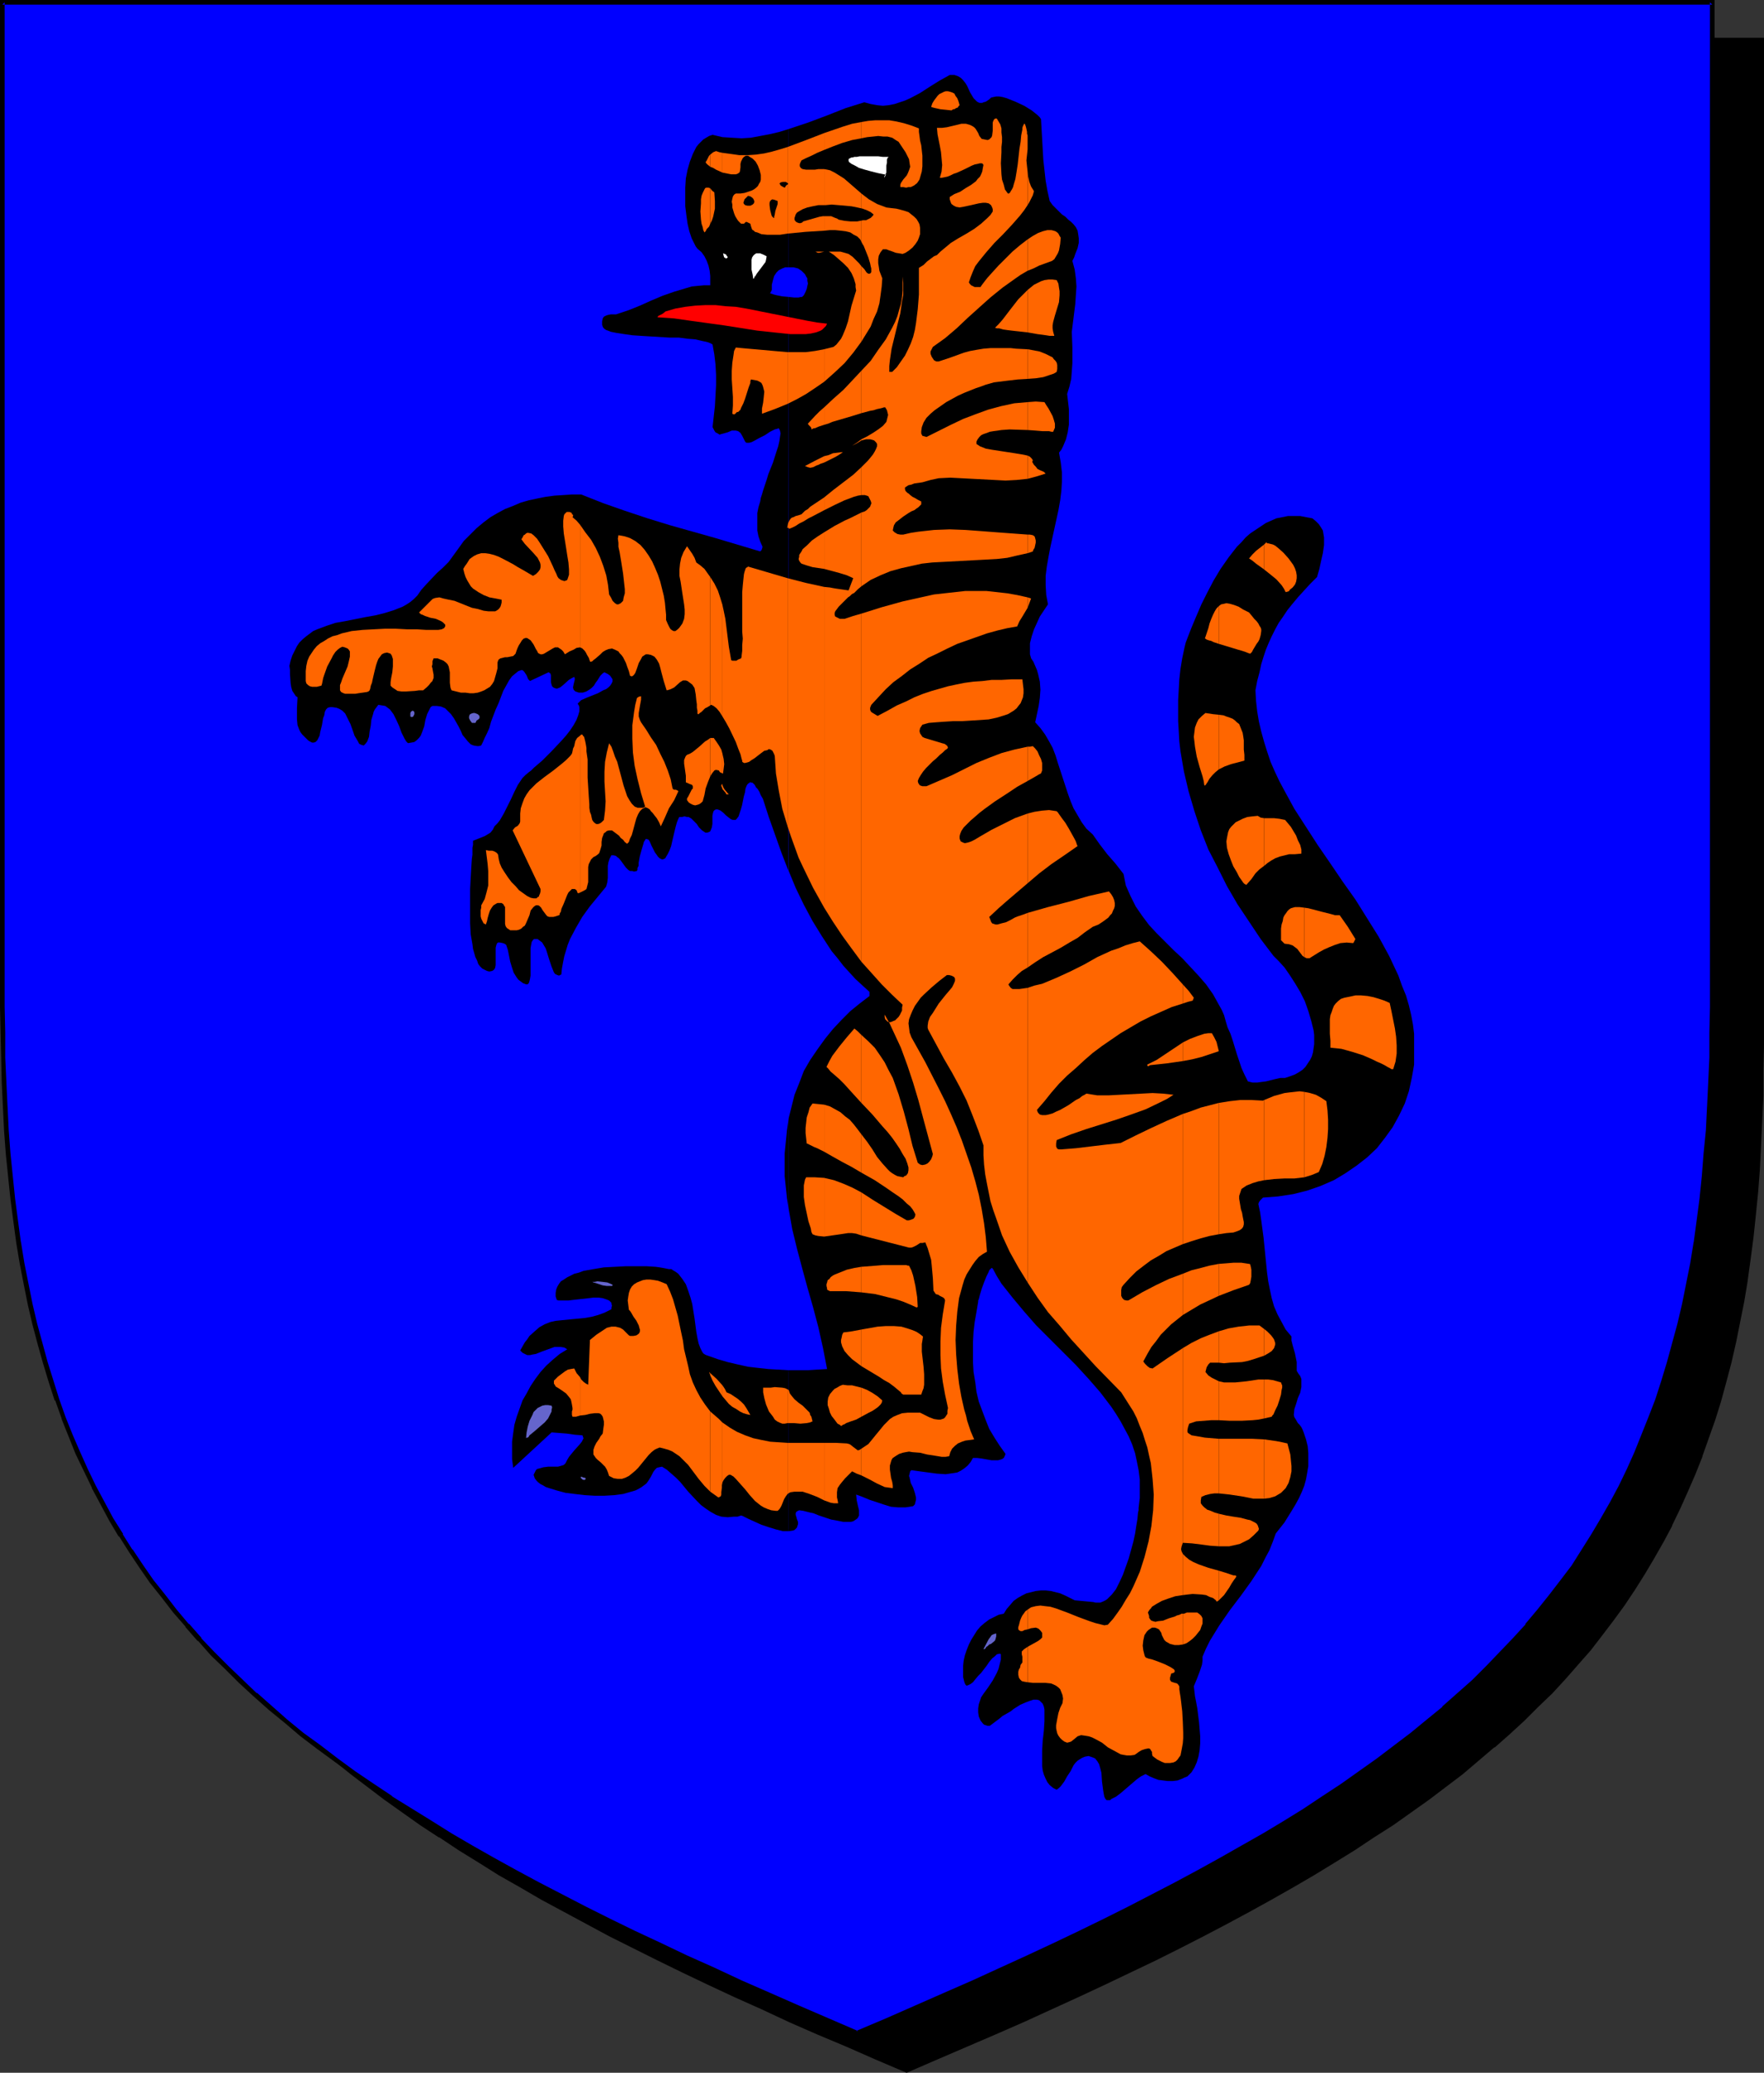 <?xml version="1.0" encoding="UTF-8" standalone="no"?>
<svg
   version="1.0"
   width="129.766mm"
   height="152.484mm"
   id="svg132"
   sodipodi:docname="Tiger - Rampant.wmf"
   xmlns:inkscape="http://www.inkscape.org/namespaces/inkscape"
   xmlns:sodipodi="http://sodipodi.sourceforge.net/DTD/sodipodi-0.dtd"
   xmlns="http://www.w3.org/2000/svg"
   xmlns:svg="http://www.w3.org/2000/svg">
  <rect width="100%" height="100%" fill="#333333" stroke="none"/>
  <sodipodi:namedview
     id="namedview132"
     pagecolor="#ffffff"
     bordercolor="#000000"
     borderopacity="0.25"
     inkscape:showpageshadow="2"
     inkscape:pageopacity="0.0"
     inkscape:pagecheckerboard="0"
     inkscape:deskcolor="#d1d1d1"
     inkscape:document-units="mm" />
  <defs
     id="defs1">
    <pattern
       id="WMFhbasepattern"
       patternUnits="userSpaceOnUse"
       width="6"
       height="6"
       x="0"
       y="0" />
  </defs>
  <path
     style="fill:#000000;fill-opacity:1;fill-rule:evenodd;stroke:none"
     d="m 252.096,575.671 8.242,-3.555 8.242,-3.555 8.08,-3.555 7.757,-3.393 7.595,-3.555 7.595,-3.393 7.11,-3.393 7.272,-3.393 6.949,-3.393 6.787,-3.393 6.626,-3.393 6.464,-3.393 6.302,-3.393 6.141,-3.393 5.979,-3.393 5.818,-3.393 5.818,-3.393 5.494,-3.555 5.333,-3.393 5.171,-3.555 5.171,-3.393 4.848,-3.555 4.848,-3.555 4.525,-3.555 4.525,-3.716 4.363,-3.716 4.202,-3.716 4.04,-3.716 4.04,-3.716 3.717,-3.878 3.717,-4.039 3.394,-3.878 3.394,-4.039 3.394,-4.039 3.07,-4.201 2.909,-4.201 2.909,-4.201 2.747,-4.362 2.747,-4.362 2.424,-4.524 2.424,-4.524 2.262,-4.686 2.101,-4.847 2.101,-4.686 1.939,-5.009 1.939,-5.009 1.616,-5.009 1.616,-5.332 1.454,-5.332 1.454,-5.332 1.293,-5.493 1.131,-5.655 1.131,-5.816 0.97,-5.816 0.808,-5.978 0.808,-6.14 0.646,-6.14 0.646,-6.301 0.485,-6.463 0.323,-6.624 0.323,-6.786 0.323,-6.786 0.162,-7.109 V 290.501 11.148 H 252.096 14.382 V 290.34 l 0.162,7.109 0.162,7.109 0.162,6.786 0.323,6.786 0.323,6.624 0.485,6.463 0.646,6.301 0.646,6.301 0.808,6.14 0.808,5.978 0.97,5.816 1.131,5.655 1.131,5.655 1.293,5.655 1.454,5.332 1.454,5.332 1.616,5.17 1.616,5.17 1.778,5.009 1.939,4.847 2.101,4.847 2.262,4.686 2.262,4.686 2.262,4.686 2.586,4.524 2.586,4.362 2.747,4.362 2.909,4.201 3.07,4.201 3.07,4.201 3.232,4.039 3.394,4.039 3.555,3.878 3.717,4.039 3.717,3.878 4.04,3.716 4.04,3.716 4.202,3.716 4.202,3.716 4.525,3.716 4.686,3.555 4.686,3.555 5.01,3.555 5.01,3.393 5.333,3.555 5.333,3.393 5.494,3.555 5.656,3.393 5.818,3.393 5.979,3.393 6.302,3.393 6.302,3.393 6.302,3.393 6.787,3.393 6.787,3.393 6.949,3.393 7.11,3.393 7.272,3.393 7.434,3.393 7.595,3.555 7.918,3.393 7.918,3.555 8.242,3.555 z"
     id="path1" />
  <path
     style="fill:#000000;fill-opacity:1;fill-rule:evenodd;stroke:none"
     d="m 252.096,576.317 8.565,-3.716 16.16,-6.947 7.757,-3.393 15.19,-6.947 7.272,-3.393 7.11,-3.393 7.11,-3.393 v 0 l 6.787,-3.393 6.626,-3.393 6.464,-3.393 6.302,-3.393 6.141,-3.393 5.979,-3.393 5.818,-3.393 5.818,-3.555 v 0 l 5.494,-3.393 5.333,-3.555 v 0 l 5.333,-3.393 5.01,-3.555 5.01,-3.555 4.686,-3.555 4.686,-3.555 4.363,-3.716 4.363,-3.716 h 0.162 l 4.202,-3.716 4.04,-3.716 3.878,-3.878 3.878,-3.716 3.717,-4.039 3.394,-3.878 v 0 l 3.555,-4.039 3.232,-4.201 3.07,-4.039 3.07,-4.201 2.909,-4.362 v 0 l 2.747,-4.362 v 0 l 2.586,-4.362 2.586,-4.524 2.424,-4.524 v -0.162 l 2.262,-4.686 2.101,-4.686 2.101,-4.847 1.939,-4.847 v -0.162 l 1.778,-5.009 1.778,-5.009 v 0 l 1.616,-5.17 1.454,-5.332 1.454,-5.493 v 0 l 1.293,-5.655 1.131,-5.655 1.131,-5.655 0.97,-5.816 v -0.162 l 0.808,-5.816 0.808,-6.14 0.646,-6.14 0.646,-6.463 0.485,-6.463 0.323,-6.624 v 0 l 0.323,-6.786 0.323,-6.786 v -7.109 l 0.162,-7.109 V 10.502 H 13.736 V 290.34 l 0.162,7.109 0.162,7.109 0.162,6.786 0.323,6.786 v 0.162 l 0.323,6.624 0.485,6.301 0.646,6.463 0.646,6.14 0.808,6.14 0.808,5.978 v 0 l 0.97,5.978 1.131,5.655 1.131,5.655 1.293,5.493 v 0.162 l 1.454,5.332 1.454,5.332 1.616,5.17 v 0 l 1.778,5.17 1.778,5.009 v 0 l 1.939,5.009 2.101,4.847 2.101,4.686 2.262,4.686 v 0 l 2.424,4.686 2.424,4.524 2.586,4.362 h 0.162 l 2.747,4.362 v 0 l 2.909,4.362 3.07,4.201 3.07,4.039 3.232,4.201 3.394,3.878 v 0.162 l 3.555,3.878 3.717,4.039 3.717,3.716 4.04,3.878 4.04,3.716 v 0 l 4.202,3.716 v 0 l 4.363,3.716 4.525,3.716 4.686,3.555 4.686,3.555 5.01,3.555 5.01,3.555 5.171,3.393 h 0.162 l 5.333,3.555 5.494,3.393 v 0 l 5.656,3.555 5.979,3.393 5.818,3.393 6.302,3.393 6.302,3.393 6.302,3.393 6.787,3.393 6.787,3.393 v 0 l 6.949,3.393 7.11,3.393 7.272,3.393 7.595,3.393 7.595,3.555 7.757,3.393 8.08,3.393 8.08,3.555 8.726,3.716 0.162,-1.293 -8.403,-3.555 -8.08,-3.555 -7.918,-3.393 -7.918,-3.555 -7.595,-3.393 -7.434,-3.393 -7.272,-3.393 -7.11,-3.393 -7.11,-3.393 h 0.162 l -6.787,-3.555 -6.787,-3.393 -6.302,-3.231 -6.302,-3.393 -6.302,-3.393 -5.979,-3.555 -5.818,-3.393 -5.656,-3.393 v 0.162 l -5.494,-3.555 -5.333,-3.393 v 0 l -5.171,-3.555 -5.171,-3.555 -4.848,-3.393 -4.848,-3.555 -4.525,-3.716 -4.525,-3.555 -4.363,-3.716 h 0.162 l -4.363,-3.716 v 0 l -4.04,-3.716 -3.878,-3.716 -3.717,-3.878 -3.717,-3.878 -3.555,-4.039 v 0 l -3.394,-3.878 -3.232,-4.201 -3.07,-4.039 -3.07,-4.201 -2.909,-4.362 v 0.162 l -2.747,-4.362 h 0.162 l -2.747,-4.362 -2.424,-4.524 -2.424,-4.686 v 0.162 l -2.262,-4.686 -2.101,-4.847 -2.101,-4.686 -1.939,-5.009 v 0 l -1.778,-5.009 -1.616,-5.009 v 0 l -1.616,-5.17 -1.454,-5.332 -1.454,-5.493 v 0.162 l -1.293,-5.493 -1.131,-5.816 -1.131,-5.655 -0.97,-5.816 v 0 l -0.808,-5.978 -0.808,-5.978 -0.646,-6.301 -0.646,-6.301 -0.485,-6.463 -0.323,-6.624 v 0 l -0.323,-6.786 -0.162,-6.786 -0.162,-7.109 -0.162,-7.109 V 11.148 l -0.646,0.646 H 489.809 l -0.646,-0.646 v 279.353 7.109 l -0.162,7.109 -0.323,6.786 -0.323,6.786 v -0.162 l -0.323,6.624 -0.485,6.463 -0.646,6.463 -0.646,6.14 -0.808,6.14 -0.808,5.978 v -0.162 l -0.97,5.816 -1.131,5.816 -1.131,5.655 -1.293,5.493 v 0 l -1.454,5.332 -1.454,5.332 -1.616,5.17 v 0 l -1.616,5.17 -1.778,5.009 v -0.162 l -1.939,5.009 -2.101,4.847 -2.101,4.686 -2.424,4.686 v 0 l -2.262,4.524 -2.586,4.524 -2.586,4.362 v 0 l -2.747,4.362 v -0.162 l -2.909,4.362 -2.909,4.201 -3.232,4.201 -3.232,4.039 -3.394,4.039 0.162,-0.162 -3.555,4.039 -3.717,3.878 -3.717,3.878 -3.878,3.716 -4.202,3.716 -4.202,3.716 h 0.162 l -4.363,3.716 -4.525,3.555 -4.686,3.716 -4.686,3.555 -5.01,3.393 -5.01,3.555 -5.333,3.555 h 0.162 l -5.333,3.393 -5.494,3.555 v -0.162 l -5.818,3.393 -5.818,3.393 -5.979,3.555 -6.141,3.393 -6.302,3.393 -6.464,3.231 -6.626,3.393 -6.787,3.555 v 0 l -6.949,3.393 -7.11,3.393 -7.272,3.393 -15.19,6.786 -7.757,3.555 -16.16,6.947 -8.403,3.555 h 0.485 z"
     id="path2" />
  <path
     style="fill:#0000ff;fill-opacity:1;fill-rule:evenodd;stroke:none"
     d="m 238.36,565.169 8.403,-3.555 8.08,-3.555 7.918,-3.393 7.918,-3.393 7.595,-3.555 7.434,-3.393 7.434,-3.393 7.11,-3.393 6.949,-3.393 6.787,-3.393 6.626,-3.393 6.464,-3.393 6.302,-3.393 6.141,-3.393 5.979,-3.393 5.979,-3.393 5.656,-3.555 5.494,-3.393 5.333,-3.555 5.171,-3.393 5.171,-3.555 4.848,-3.555 4.848,-3.555 4.525,-3.555 4.525,-3.716 4.363,-3.555 4.202,-3.716 4.04,-3.716 4.04,-3.878 3.717,-3.878 3.717,-3.878 3.555,-4.039 3.232,-3.878 3.394,-4.201 3.07,-4.039 3.07,-4.201 2.747,-4.362 2.747,-4.362 2.747,-4.362 2.424,-4.524 2.424,-4.524 2.262,-4.686 2.101,-4.686 2.101,-4.847 1.939,-5.009 1.939,-5.009 1.616,-5.009 1.616,-5.332 1.454,-5.332 1.454,-5.332 1.293,-5.493 1.131,-5.655 1.131,-5.816 0.97,-5.816 0.808,-5.978 0.808,-6.14 0.646,-6.14 0.485,-6.301 0.646,-6.463 0.323,-6.624 0.323,-6.786 0.323,-6.947 v -6.947 l 0.162,-7.109 V 0.646 H 238.36 0.646 V 279.999 l 0.162,7.109 v 6.947 l 0.323,6.947 0.323,6.786 0.323,6.624 0.485,6.463 0.646,6.301 0.646,6.14 0.808,6.14 0.808,5.978 0.97,5.816 1.131,5.816 1.131,5.655 1.293,5.493 1.454,5.332 1.454,5.332 1.616,5.17 1.616,5.17 1.778,5.009 1.939,4.847 2.101,5.009 2.101,4.686 2.262,4.686 2.424,4.524 2.586,4.524 2.586,4.362 2.747,4.362 2.909,4.362 2.909,4.039 3.232,4.201 3.232,4.039 3.394,4.039 3.555,4.039 3.555,3.878 3.878,3.716 3.878,3.878 4.04,3.716 4.202,3.716 4.363,3.716 4.525,3.716 4.525,3.555 4.848,3.555 5.01,3.555 5.01,3.555 5.171,3.393 5.494,3.555 5.494,3.393 5.656,3.393 5.818,3.393 5.979,3.393 6.141,3.393 6.302,3.393 6.464,3.393 6.626,3.393 6.787,3.393 7.11,3.393 7.11,3.393 7.272,3.555 7.434,3.393 7.757,3.393 7.757,3.555 8.08,3.393 8.08,3.555 z"
     id="path3" />
  <path
     style="fill:#000000;fill-opacity:1;fill-rule:evenodd;stroke:none"
     d="m 238.36,565.815 8.565,-3.555 8.242,-3.555 7.918,-3.393 7.918,-3.555 7.595,-3.393 7.434,-3.393 7.272,-3.555 7.11,-3.393 6.949,-3.393 6.949,-3.393 v 0 l 13.09,-6.786 6.302,-3.393 6.141,-3.393 5.979,-3.393 5.979,-3.393 5.656,-3.393 v 0 l 5.494,-3.555 5.333,-3.393 h 0.162 l 5.171,-3.555 5.01,-3.555 4.848,-3.555 4.848,-3.393 4.686,-3.716 4.363,-3.555 4.363,-3.716 h 0.162 l 4.202,-3.878 4.04,-3.716 3.878,-3.716 3.878,-3.878 3.555,-3.878 3.555,-4.039 h 0.162 l 3.232,-4.039 3.394,-4.039 3.07,-4.201 3.07,-4.201 v 0 l 2.747,-4.362 2.909,-4.362 v 0 l 2.586,-4.362 2.586,-4.524 2.424,-4.524 v -0.162 l 2.262,-4.524 2.101,-4.847 2.101,-4.847 1.939,-4.847 v -0.162 l 1.778,-5.009 1.616,-5.009 h 0.162 l 1.616,-5.17 1.454,-5.332 1.454,-5.493 v 0 l 1.293,-5.493 1.131,-5.655 1.131,-5.816 0.97,-5.816 v 0 l 0.808,-5.978 0.808,-6.14 0.646,-6.301 0.485,-6.301 0.646,-6.463 0.323,-6.624 v 0 l 0.323,-6.786 0.323,-6.947 v -6.947 l 0.162,-7.109 V 0 H 0 v 279.999 l 0.162,7.109 0.162,6.947 0.162,6.947 0.323,6.786 v 0 l 0.323,6.624 0.485,6.463 0.646,6.301 0.646,6.301 0.808,6.14 0.808,5.978 v 0 l 0.97,5.816 1.131,5.816 1.131,5.655 1.293,5.493 v 0 l 1.454,5.493 1.454,5.17 1.616,5.332 1.616,5.009 h 0.162 l 1.778,5.009 v 0.162 l 1.939,4.847 1.939,4.847 2.262,4.686 2.262,4.686 v 0.162 l 2.424,4.524 2.424,4.524 2.586,4.362 h 0.162 l 2.747,4.362 v 0 l 2.909,4.362 2.909,4.201 3.232,4.039 3.232,4.201 3.394,3.878 v 0.162 l 3.394,3.878 h 0.162 l 3.555,4.039 3.878,3.716 3.878,3.878 4.04,3.716 v 0 l 4.363,3.878 v 0 l 4.363,3.555 4.363,3.716 4.686,3.555 4.848,3.555 4.848,3.555 5.171,3.555 5.171,3.393 v 0 l 5.494,3.555 v 0 l 5.494,3.393 5.656,3.555 5.818,3.393 5.979,3.393 6.141,3.393 6.302,3.393 13.09,6.786 h 0.162 l 6.787,3.393 6.949,3.393 7.11,3.393 7.272,3.393 7.595,3.555 7.595,3.393 7.757,3.393 8.08,3.555 8.242,3.555 8.565,3.555 0.162,-1.131 -8.242,-3.555 -8.242,-3.555 -8.08,-3.555 -7.757,-3.393 -7.595,-3.555 -7.595,-3.393 -7.11,-3.393 -7.272,-3.393 -6.949,-3.393 -6.787,-3.393 v 0 l -13.09,-6.786 -6.302,-3.393 -6.141,-3.393 -5.979,-3.393 -5.818,-3.393 -5.656,-3.555 -5.494,-3.393 v 0 l -5.494,-3.393 h 0.162 l -5.333,-3.555 -5.01,-3.393 -4.848,-3.555 -4.848,-3.716 -4.686,-3.393 -4.525,-3.716 -4.202,-3.716 v 0 l -4.202,-3.716 v 0.162 l -4.04,-3.878 -3.878,-3.716 -3.878,-3.878 -3.717,-3.878 h 0.162 l -3.555,-4.039 v 0.162 l -3.394,-4.039 -3.232,-4.201 -3.232,-4.039 -2.909,-4.201 -2.909,-4.362 v 0.162 l -2.747,-4.362 h 0.162 l -2.747,-4.362 -2.424,-4.524 -2.424,-4.524 v 0 l -2.262,-4.686 -2.101,-4.686 -2.101,-4.847 -1.939,-4.847 v 0 l -1.778,-5.009 v 0 l -1.616,-5.17 -1.616,-5.17 -1.454,-5.332 -1.454,-5.332 v 0 L 9.05,362.561 7.918,356.906 6.787,351.251 5.818,345.273 v 0.162 l -0.808,-5.978 -0.808,-6.14 -0.646,-6.301 -0.646,-6.301 -0.485,-6.463 -0.323,-6.624 v 0.162 l -0.323,-6.786 -0.323,-6.947 v -6.947 L 1.293,279.999 V 0.646 L 0.646,1.293 H 476.073 l -0.646,-0.646 V 279.999 l -0.162,7.109 v 6.947 l -0.323,6.947 -0.323,6.786 v -0.162 l -0.323,6.624 -0.646,6.463 -0.485,6.301 -0.646,6.301 -0.808,6.14 -0.808,5.978 v -0.162 l -0.97,5.978 -1.131,5.655 -1.131,5.655 -1.293,5.493 v 0 l -1.454,5.332 -1.454,5.332 -1.616,5.332 v 0 l -1.616,5.009 -1.939,5.009 v 0 l -1.939,4.847 -1.939,4.847 -2.101,4.686 -2.262,4.686 v 0 l -2.424,4.524 -2.586,4.524 -2.586,4.362 v 0 l -2.747,4.362 -2.747,4.362 v 0 l -3.07,4.039 -3.232,4.201 -3.232,4.039 -3.394,4.039 h 0.162 l -3.555,3.878 -3.717,3.878 -3.717,3.878 -3.878,3.878 -4.202,3.716 -4.202,3.716 h 0.162 l -4.363,3.555 -4.525,3.716 -4.686,3.555 -4.686,3.555 -5.01,3.555 -5.01,3.555 -5.171,3.393 v 0 l -5.333,3.555 -5.494,3.393 v 0 l -5.656,3.393 -5.979,3.393 -5.979,3.393 -6.141,3.393 -6.302,3.393 -13.09,6.786 v 0 l -6.787,3.393 -6.949,3.393 -7.11,3.393 -7.272,3.393 -7.434,3.393 -7.757,3.555 -7.757,3.393 -8.08,3.555 -8.08,3.555 -8.403,3.555 h 0.485 z"
     id="path4" />
  <path
     style="fill:#000000;fill-opacity:1;fill-rule:evenodd;stroke:none"
     d="m 393.172,295.995 v -8.563 l -0.323,-2.585 -0.485,-2.585 -0.646,-2.747 -0.808,-2.747 -1.131,-2.747 -0.97,-2.747 -1.293,-2.747 -1.293,-2.747 -2.909,-5.332 -3.232,-5.17 -3.232,-5.17 -3.555,-5.009 -3.394,-5.009 -3.555,-5.17 -3.232,-5.009 -3.232,-5.009 -2.909,-5.332 -1.293,-2.424 -1.293,-2.747 -1.131,-2.585 -0.97,-2.908 -0.808,-2.585 -0.808,-2.908 -0.646,-2.747 -0.485,-2.908 -0.323,-2.908 -0.162,-2.908 0.485,-2.585 0.646,-2.424 0.485,-2.262 0.646,-2.1 0.646,-1.939 0.808,-1.939 0.808,-1.777 0.97,-1.939 0.97,-1.777 1.131,-1.616 1.293,-1.939 1.293,-1.616 1.616,-1.939 1.616,-1.777 1.778,-1.939 1.939,-1.939 0.646,-2.262 0.485,-2.262 0.485,-2.1 0.323,-2.262 v -2.1 l -0.162,-0.969 -0.162,-0.969 -0.485,-0.808 -0.646,-0.969 -0.808,-0.808 -0.97,-0.808 -1.778,-0.323 -1.616,-0.323 h -1.778 -1.616 l -1.616,0.323 -1.616,0.323 -1.454,0.646 -1.454,0.646 -1.454,0.969 -1.454,0.969 -1.454,0.969 -1.293,1.131 -1.131,1.293 -1.293,1.293 -2.262,2.908 -2.262,3.231 -1.939,3.231 -1.778,3.393 -1.616,3.231 -1.454,3.393 -1.293,3.07 -1.131,2.908 -0.485,1.293 -0.323,1.293 -0.646,3.07 -0.485,2.908 -0.323,2.908 -0.162,2.908 -0.162,2.908 v 2.908 2.908 l 0.162,2.747 0.162,2.908 0.323,2.747 0.97,5.655 1.293,5.493 1.616,5.493 1.778,5.332 2.101,5.332 2.586,5.009 2.586,5.17 2.909,5.009 3.232,4.847 3.232,4.847 3.555,4.686 0.646,0.646 0.808,0.808 1.616,1.777 1.454,2.1 1.454,2.262 1.454,2.424 1.293,2.585 0.97,2.747 0.808,2.747 0.646,2.585 0.162,1.293 v 1.293 1.293 l -0.162,1.131 -0.162,1.131 -0.323,1.131 -0.485,0.969 -0.646,0.969 -0.646,0.969 -0.808,0.808 -0.97,0.646 -1.131,0.646 -1.293,0.485 -1.454,0.485 h -1.293 l -1.454,0.323 -1.293,0.323 -1.293,0.323 -1.293,0.162 -1.131,0.162 h -1.293 l -1.293,-0.323 -0.97,-1.939 -0.808,-1.777 -1.293,-3.878 -1.131,-3.716 -0.646,-1.939 -0.808,-1.777 -0.485,-1.616 -0.485,-1.777 -0.646,-1.454 -0.808,-1.454 -1.616,-2.908 -1.939,-2.747 -2.101,-2.424 -2.262,-2.424 -2.262,-2.424 -2.424,-2.262 -4.686,-4.686 -2.101,-2.262 -1.939,-2.585 -1.778,-2.585 -1.454,-2.908 -1.293,-2.908 -0.323,-1.616 -0.323,-1.616 -2.262,-2.908 -2.262,-2.585 -2.101,-2.747 -1.939,-2.747 -1.778,-1.616 -1.293,-1.777 -1.131,-1.939 -1.131,-1.939 -0.808,-1.939 -0.808,-2.262 -2.747,-8.402 -0.646,-2.1 -0.808,-2.1 -0.97,-1.777 -1.131,-1.939 -1.293,-1.777 -1.454,-1.616 0.97,-4.524 0.323,-2.262 0.162,-2.262 -0.162,-2.262 -0.485,-2.1 -0.323,-1.131 -0.485,-1.131 -0.485,-1.131 -0.646,-0.969 -0.323,-1.131 v -0.969 -2.1 l 0.485,-1.939 0.646,-1.939 0.808,-1.777 0.808,-1.777 2.262,-3.393 -0.485,-2.585 -0.162,-2.747 v -2.585 l 0.323,-2.585 0.485,-2.747 0.485,-2.585 2.262,-10.34 0.485,-2.747 0.323,-2.585 0.162,-2.585 v -2.585 l -0.323,-2.747 -0.485,-2.747 0.646,-0.808 0.485,-0.969 0.808,-1.939 0.485,-1.939 0.323,-2.1 v -2.1 -2.262 l -0.485,-4.201 0.646,-2.1 0.485,-2.1 0.162,-2.1 0.162,-2.262 v -4.362 l -0.162,-4.362 0.323,-2.585 0.323,-2.585 0.323,-2.585 0.162,-2.424 0.162,-2.424 -0.162,-2.262 -0.323,-2.424 -0.646,-2.424 0.485,-0.969 0.323,-0.969 0.646,-1.616 0.323,-1.454 v -1.293 l -0.162,-1.131 -0.162,-0.969 -0.485,-0.969 -0.646,-0.808 -0.646,-0.646 -0.808,-0.646 -0.808,-0.808 -0.97,-0.646 -1.616,-1.616 -0.97,-0.969 -0.808,-1.131 -0.646,-2.908 -0.485,-2.747 -0.323,-2.908 -0.323,-2.908 -0.323,-5.655 -0.323,-5.655 -0.323,-0.485 -0.646,-0.646 -0.808,-0.646 -0.808,-0.646 -2.101,-1.293 -2.424,-1.131 -2.424,-0.969 -1.131,-0.323 -0.97,-0.162 h -0.808 l -0.808,0.162 -0.646,0.162 -0.485,0.485 -0.485,0.323 -0.485,0.323 -0.646,0.162 -0.323,0.162 h -0.808 l -0.646,-0.323 -0.485,-0.485 -0.485,-0.485 -0.97,-1.616 -0.808,-1.777 -0.485,-0.808 -0.646,-0.808 -0.646,-0.646 -0.808,-0.485 -0.97,-0.323 h -1.293 l -2.909,1.616 -2.586,1.616 -2.747,1.777 -2.747,1.454 -1.454,0.646 -1.454,0.485 -1.454,0.485 -1.616,0.323 -1.616,0.162 -1.616,-0.162 -1.778,-0.323 -1.778,-0.485 -5.171,1.616 -5.333,2.1 -5.171,1.939 -5.333,1.777 v 38.453 h 1.293 l 1.293,0.323 0.97,0.646 0.97,0.969 0.323,0.646 0.323,0.485 v 0.646 l 0.162,0.808 -0.162,0.646 -0.162,0.808 -0.323,0.808 -0.485,0.969 -0.162,0.162 -0.323,0.323 h -0.323 l -0.646,0.162 h -1.293 l -1.454,-0.162 V 242.192 l 1.939,4.686 2.262,4.686 2.424,4.524 2.586,4.201 2.747,4.201 1.616,1.939 1.616,2.1 1.616,1.777 1.778,1.939 1.939,1.777 1.939,1.777 v 1.131 l -2.747,2.1 -2.586,2.1 -2.424,2.424 -2.424,2.585 -2.101,2.585 -2.101,2.908 -2.101,3.07 -1.778,3.07 -1.293,3.393 -1.293,3.231 -0.808,3.231 -0.808,3.231 v 25.366 l 0.97,5.493 1.293,5.332 1.454,5.493 1.454,5.332 1.616,5.655 1.454,5.493 1.293,5.816 1.131,5.816 -2.747,0.162 -2.586,0.162 h -5.333 v 44.755 l 1.131,-0.162 0.485,-0.162 0.323,-0.323 0.323,-0.323 0.162,-0.485 0.162,-0.485 v -0.646 l -0.323,-0.808 -0.162,-0.646 -0.162,-0.485 v -0.485 l 0.162,-0.323 0.162,-0.162 0.323,-0.162 0.323,-0.162 1.131,0.162 1.293,0.323 0.646,0.162 0.808,0.162 1.616,0.646 3.394,1.131 1.778,0.323 1.616,0.323 h 1.454 0.646 l 0.646,-0.162 0.485,-0.323 0.485,-0.323 0.323,-0.323 0.323,-0.646 v -1.454 l -0.323,-1.293 -0.323,-1.454 -0.162,-1.616 1.778,0.646 1.939,0.808 3.878,1.293 2.101,0.646 1.939,0.162 h 2.101 l 1.131,-0.162 0.97,-0.162 0.485,-0.485 0.162,-0.646 0.162,-0.646 v -0.646 l -0.323,-1.293 -0.485,-1.454 -0.646,-1.293 -0.323,-1.454 -0.162,-0.485 0.162,-0.646 0.162,-0.646 0.323,-0.323 2.262,0.323 2.424,0.323 2.424,0.323 2.424,0.162 1.131,-0.162 1.131,-0.162 0.97,-0.162 0.97,-0.485 0.97,-0.646 0.97,-0.808 0.808,-0.969 0.646,-1.131 h 1.131 l 1.293,0.162 2.747,0.485 h 1.293 0.485 l 0.646,-0.162 0.485,-0.162 0.485,-0.323 0.323,-0.646 0.162,-0.485 -1.616,-2.262 -1.454,-2.262 -1.454,-2.424 -0.97,-2.424 -0.97,-2.585 -0.97,-2.585 -0.646,-2.747 -0.323,-2.585 -0.485,-2.908 -0.162,-2.747 v -2.747 -2.747 l 0.162,-2.908 0.323,-2.747 0.485,-2.747 0.485,-2.908 v -0.323 l 0.162,-0.323 0.162,-0.646 0.162,-0.646 0.485,-1.616 0.646,-1.777 0.646,-1.616 0.323,-0.646 0.323,-0.646 0.162,-0.485 0.323,-0.323 0.323,-0.323 0.323,0.162 1.131,2.1 1.293,2.1 3.07,3.878 3.232,3.878 3.394,3.878 7.272,7.271 3.717,3.716 3.555,3.878 3.232,3.716 3.07,4.039 1.293,1.939 1.293,2.1 1.131,2.1 1.131,2.1 0.97,2.262 0.808,2.424 0.485,2.262 0.485,2.424 0.323,2.585 v 2.585 2.585 l -0.323,2.747 v 0.646 l -0.162,0.646 -0.162,1.777 -0.323,1.939 -0.323,2.1 -0.485,2.262 -1.293,4.686 -0.808,2.262 -0.808,2.262 -0.97,2.1 -0.97,1.939 -1.131,1.454 -0.646,0.646 -0.646,0.646 -0.485,0.323 -0.646,0.323 -0.808,0.323 h -0.646 -0.646 l -0.646,-0.162 -5.171,-0.485 -1.293,-0.646 -1.293,-0.646 -1.454,-0.646 -1.293,-0.323 -1.293,-0.323 -1.454,-0.162 h -1.293 l -1.454,0.162 -1.293,0.323 -1.293,0.323 -1.293,0.646 -1.131,0.646 -1.131,0.808 -0.97,1.131 -0.97,1.131 -0.808,1.293 -1.454,0.323 -1.293,0.646 -1.293,0.646 -1.293,0.969 -1.131,0.969 -0.97,1.131 -0.808,1.293 -0.808,1.293 -0.646,1.293 -0.646,1.616 -0.485,1.454 -0.323,1.454 -0.162,1.454 v 1.616 1.454 l 0.323,1.293 0.162,0.485 0.162,0.323 0.162,0.162 0.162,0.162 0.485,-0.162 0.646,-0.323 0.646,-0.485 0.646,-0.808 0.808,-0.969 0.808,-0.808 1.616,-2.1 0.646,-0.969 0.808,-0.969 0.808,-0.646 0.485,-0.485 0.646,-0.162 h 0.323 l 0.162,0.162 v 1.454 l -0.323,1.293 -0.323,1.293 -0.485,1.131 -1.131,2.1 -1.293,1.939 -1.293,1.777 -0.646,0.969 -0.323,0.969 -0.323,0.969 -0.162,1.131 v 1.131 l 0.162,1.131 0.485,1.131 0.646,0.808 0.323,0.323 0.485,0.162 0.485,0.162 h 0.646 l 1.293,-0.969 1.293,-0.969 0.97,-0.808 1.131,-0.646 1.131,-0.646 0.808,-0.646 1.778,-1.131 1.454,-0.646 1.293,-0.485 0.97,-0.323 h 0.97 l 0.646,0.162 0.485,0.485 0.485,0.485 0.323,0.808 0.162,0.808 v 0.969 2.262 l -0.162,2.585 -0.162,1.454 -0.162,1.293 -0.162,2.908 v 2.747 1.454 l 0.162,1.293 0.323,1.131 0.485,1.131 0.485,0.969 0.646,0.808 0.97,0.808 0.97,0.485 0.646,-0.485 0.485,-0.485 0.97,-1.293 0.808,-1.454 0.97,-1.454 0.808,-1.616 0.485,-0.646 0.646,-0.646 0.485,-0.323 0.808,-0.485 0.808,-0.323 0.97,-0.162 0.485,0.162 0.485,0.162 0.808,0.323 0.646,0.808 0.485,0.808 0.323,1.131 0.323,1.293 0.162,2.424 0.323,2.424 0.162,0.969 0.162,0.808 0.323,0.646 0.323,0.323 h 0.323 0.323 0.323 l 0.323,-0.323 1.293,-0.646 1.293,-0.969 2.262,-1.939 2.262,-1.939 1.131,-0.808 1.293,-0.646 1.131,0.646 1.131,0.485 1.293,0.485 1.293,0.162 1.293,0.162 h 1.454 l 1.293,-0.162 1.293,-0.485 0.646,-0.323 0.808,-0.323 1.131,-1.131 0.808,-1.293 0.646,-1.454 0.485,-1.616 0.323,-1.777 0.162,-1.939 v -1.939 l -0.323,-3.878 -0.485,-3.878 -0.323,-1.777 -0.323,-1.616 -0.162,-1.454 -0.162,-1.293 0.808,-1.939 0.808,-2.1 0.646,-1.939 0.162,-1.131 v -1.131 l 0.97,-2.262 1.131,-2.262 1.293,-2.1 1.293,-2.1 2.909,-4.201 3.07,-4.039 2.909,-4.039 2.747,-4.201 1.131,-2.262 1.131,-2.1 0.97,-2.424 0.808,-2.262 2.424,-3.07 2.101,-3.393 0.97,-1.616 0.97,-1.777 0.808,-1.777 0.646,-1.616 0.485,-1.777 0.323,-1.777 0.323,-1.939 v -1.777 -1.777 l -0.162,-1.939 -0.485,-1.939 -0.646,-1.939 -0.323,-0.808 -0.323,-0.646 -0.485,-0.646 -0.485,-0.485 -0.646,-1.131 -0.323,-0.485 -0.162,-0.646 0.162,-1.616 0.485,-1.454 0.485,-1.616 0.646,-1.454 0.323,-1.616 v -0.808 -0.646 -0.808 l -0.323,-0.808 -0.485,-0.646 -0.485,-0.808 v -1.293 -1.131 l -0.485,-2.424 -0.646,-2.262 -0.323,-1.293 v -1.131 l -1.616,-1.939 -1.131,-2.1 -1.131,-2.1 -0.97,-2.262 -0.646,-2.262 -0.485,-2.262 -0.485,-2.424 -0.323,-2.424 -0.485,-4.847 -0.485,-4.847 -0.646,-4.847 -0.323,-2.262 -0.485,-2.262 0.162,-0.485 0.323,-0.485 0.808,-0.808 2.101,-0.162 2.101,-0.162 2.101,-0.323 2.101,-0.323 1.939,-0.485 1.939,-0.485 3.717,-1.293 3.717,-1.616 3.232,-1.939 3.07,-2.1 2.909,-2.262 2.747,-2.585 2.262,-2.908 2.101,-2.908 1.778,-3.231 1.616,-3.393 1.131,-3.393 0.808,-3.716 0.323,-1.777 z"
     id="path5" />
  <path
     style="fill:#000000;fill-opacity:1;fill-rule:evenodd;stroke:none"
     d="M 219.291,74.322 V 35.868 l -2.586,0.808 -2.747,0.646 -2.586,0.485 -2.586,0.485 -2.586,0.162 -2.747,-0.162 -2.586,-0.162 -2.747,-0.646 -0.97,0.323 -0.808,0.485 -0.808,0.485 -0.646,0.646 -0.646,0.646 -0.646,0.808 -0.97,1.939 -0.808,2.1 -0.646,2.262 -0.485,2.424 -0.162,2.585 v 2.585 2.585 l 0.323,2.585 0.323,2.262 0.485,2.1 0.646,1.939 0.808,1.616 0.323,0.646 0.485,0.646 1.131,0.969 0.808,1.131 0.646,1.293 0.485,1.293 0.323,1.454 0.162,1.454 v 1.293 1.293 h -1.778 l -1.778,0.162 -1.616,0.162 -1.616,0.485 -3.232,0.969 -3.232,1.131 -3.07,1.293 -3.232,1.454 -3.232,1.293 -3.394,1.131 h -1.454 l -0.808,0.162 -0.485,0.162 -0.646,0.323 -0.323,0.485 -0.162,0.808 v 0.969 l 0.162,0.485 0.162,0.323 0.323,0.323 0.485,0.323 0.485,0.162 0.808,0.323 1.616,0.323 2.101,0.323 2.262,0.323 2.424,0.162 2.586,0.162 5.333,0.323 h 2.586 l 2.424,0.323 2.101,0.162 2.101,0.485 0.808,0.162 0.646,0.162 0.808,0.323 0.485,0.323 0.485,2.747 0.323,2.747 0.162,2.908 v 2.908 l -0.162,2.908 -0.162,2.908 -0.646,5.816 0.485,0.969 0.323,0.485 0.646,0.323 0.485,0.323 0.485,-0.162 0.646,-0.162 1.131,-0.323 1.131,-0.485 h 0.646 0.485 l 0.646,0.162 0.646,0.485 0.485,0.808 0.485,0.969 0.323,0.646 0.323,0.323 h 0.323 0.485 l 0.646,-0.162 0.646,-0.323 1.454,-0.808 1.616,-0.808 1.454,-0.969 0.646,-0.323 0.646,-0.323 0.646,-0.162 0.485,-0.162 0.323,0.646 0.162,0.808 -0.162,0.969 -0.162,1.131 -0.323,1.454 -0.485,1.454 -0.97,3.07 -1.293,3.231 -0.485,1.616 -0.485,1.454 -0.485,1.454 -0.323,1.131 -0.323,0.969 -0.162,0.969 -0.485,1.616 -0.323,1.616 v 1.616 1.777 1.454 l 0.323,1.616 0.485,1.454 0.646,1.454 -0.162,0.646 -0.162,0.323 -0.323,0.323 -12.443,-3.716 -12.605,-3.555 -6.302,-1.939 -6.302,-2.1 -5.979,-2.1 -6.141,-2.424 h -2.586 l -2.424,0.162 -2.424,0.162 -2.424,0.323 -2.424,0.485 -2.262,0.485 -2.262,0.646 -2.262,0.969 -2.101,0.808 -2.101,1.131 -1.939,1.131 -1.939,1.454 -1.939,1.616 -1.778,1.777 -1.778,1.777 -1.616,2.262 -1.293,1.777 -1.293,1.777 -1.616,1.616 -1.616,1.454 -2.909,3.07 -1.454,1.616 -1.131,1.616 -0.97,0.969 -0.97,0.808 -0.97,0.646 -1.131,0.646 -2.424,0.969 -2.586,0.808 -2.586,0.646 -2.747,0.485 -5.656,1.131 -2.747,0.485 -2.424,0.808 -2.586,0.969 -1.131,0.485 -1.939,1.454 -0.97,0.808 -0.97,0.969 -0.646,0.969 -0.646,1.293 -0.646,1.293 -0.485,1.454 -0.323,1.454 0.162,1.131 v 1.131 l 0.162,2.424 0.162,1.131 0.323,1.131 0.646,0.969 0.323,0.485 0.485,0.323 -0.162,3.07 v 1.616 1.454 l 0.162,1.616 0.485,1.293 0.323,0.646 0.485,0.646 0.646,0.646 0.646,0.646 0.323,0.323 0.485,0.323 0.646,0.323 h 0.485 l 0.485,-0.162 0.485,-0.485 0.323,-0.646 0.323,-0.646 0.162,-0.969 0.485,-1.939 0.323,-1.939 0.323,-0.808 0.162,-0.969 0.323,-0.646 0.485,-0.485 0.646,-0.162 h 0.646 l 1.131,0.162 0.808,0.323 0.808,0.485 0.808,0.808 0.485,0.969 0.97,1.939 0.808,2.262 0.323,0.969 0.485,0.808 0.485,0.808 0.323,0.646 0.646,0.323 0.646,0.162 0.485,-0.485 0.485,-0.646 0.485,-1.293 0.162,-1.454 0.323,-1.616 0.162,-1.616 0.485,-1.616 0.162,-0.646 0.323,-0.646 0.485,-0.646 0.485,-0.646 0.97,0.162 0.97,0.162 0.646,0.485 0.646,0.485 0.485,0.646 0.485,0.646 0.808,1.616 0.808,1.777 0.646,1.777 0.808,1.616 0.485,0.808 0.485,0.485 0.97,-0.162 0.808,-0.162 0.646,-0.485 0.646,-0.646 0.485,-0.646 0.323,-0.808 0.646,-1.777 0.323,-1.777 0.485,-1.616 0.323,-0.646 0.323,-0.646 0.323,-0.646 0.485,-0.323 h 0.646 0.646 l 1.131,0.162 1.131,0.485 0.808,0.808 0.808,0.808 0.808,1.131 1.293,2.262 0.646,1.293 0.485,1.131 0.808,0.969 0.646,0.808 0.808,0.808 0.808,0.323 0.97,0.162 h 0.485 l 0.646,-0.162 0.485,-0.969 0.485,-1.131 0.646,-1.293 0.646,-1.454 0.485,-1.777 1.293,-3.393 0.808,-1.777 1.293,-3.393 0.808,-1.454 0.808,-1.454 0.808,-1.131 0.97,-0.808 0.808,-0.646 0.97,-0.323 0.323,0.162 0.323,0.323 0.646,0.969 0.485,1.131 0.323,0.323 0.162,0.162 5.171,-2.424 0.485,0.323 0.162,0.485 v 1.939 l 0.162,0.646 0.162,0.485 0.323,0.323 0.323,0.162 0.485,0.162 h 0.323 l 0.808,-0.323 0.808,-0.646 1.616,-1.454 0.808,-0.485 0.646,-0.323 0.162,0.323 v 0.485 l -0.162,0.646 -0.162,0.646 -0.162,0.808 0.162,0.646 0.162,0.162 0.323,0.323 0.485,0.162 0.485,0.162 h 1.131 l 0.97,-0.323 0.808,-0.485 0.646,-0.485 0.646,-0.646 0.485,-0.808 0.485,-0.646 0.808,-1.293 0.323,-0.323 0.323,-0.323 0.485,-0.323 0.323,0.162 0.646,0.323 0.646,0.485 0.323,0.485 0.323,0.485 v 0.646 l -0.323,0.646 -0.323,0.485 -0.485,0.485 -0.646,0.485 -0.808,0.323 -1.454,0.808 -1.616,0.646 -1.616,0.646 -1.454,0.646 -0.485,0.485 -0.485,0.485 0.323,0.485 0.162,0.485 v 0.485 0.646 l -0.323,1.131 -0.485,1.293 -0.808,1.454 -0.97,1.454 -1.131,1.454 -1.293,1.454 -2.747,2.908 -1.293,1.293 -1.293,1.293 -1.131,0.969 -1.131,0.969 -0.808,0.808 -0.646,0.485 -0.97,0.808 -0.808,0.808 -1.293,1.939 -0.97,1.939 -0.97,2.1 -0.97,1.939 -0.97,1.939 -1.131,1.939 -0.646,0.808 -0.808,0.808 -0.485,0.969 -0.646,0.808 -0.808,0.485 -0.808,0.485 -1.616,0.646 -0.808,0.323 -0.808,0.323 v 0.485 0.646 l -0.162,0.808 v 0.808 1.131 l -0.162,1.131 -0.162,2.424 -0.162,2.908 -0.162,3.07 v 6.301 3.231 l 0.162,3.07 0.485,2.747 0.162,1.293 0.323,1.131 0.323,1.131 0.485,0.969 0.323,0.969 0.485,0.646 0.646,0.646 0.646,0.323 0.646,0.323 0.646,0.162 0.808,-0.162 0.485,-0.323 0.323,-0.485 0.162,-0.808 v -0.646 -1.777 -0.808 -1.616 l 0.162,-0.646 0.162,-0.485 0.323,-0.323 h 0.485 l 0.808,0.162 0.485,0.162 0.485,0.323 0.485,1.454 0.323,1.616 0.323,1.616 0.485,1.616 0.485,1.454 0.808,1.293 0.485,0.646 0.646,0.485 0.646,0.485 0.808,0.323 h 0.485 l 0.323,-0.323 0.162,-0.485 0.162,-0.646 0.162,-0.969 v -0.969 -2.262 -3.393 -0.969 l 0.162,-0.969 0.162,-0.808 0.323,-0.485 0.323,-0.323 h 0.97 l 0.646,0.485 0.646,0.485 0.485,0.808 0.485,0.808 0.323,0.969 0.646,2.1 0.646,1.939 0.323,0.808 0.323,0.808 0.323,0.485 0.646,0.323 0.485,0.162 0.646,-0.323 0.162,-1.616 0.323,-1.777 0.323,-1.616 0.485,-1.616 0.485,-1.616 0.646,-1.616 1.616,-3.07 1.778,-3.07 2.101,-2.908 2.262,-2.747 2.262,-2.747 0.323,-1.131 0.162,-1.293 v -3.393 l 0.162,-0.969 0.323,-0.969 0.485,-0.969 h 0.646 l 0.646,0.162 0.323,0.323 0.485,0.323 0.646,0.808 1.293,1.777 0.646,0.646 0.485,0.323 h 0.646 l 0.485,0.162 0.808,-0.162 0.162,-0.323 v -0.485 l 0.323,-0.646 v -0.808 l 0.323,-1.777 0.485,-1.777 0.485,-1.616 0.162,-0.646 0.323,-0.485 0.162,-0.323 h 0.323 l 0.485,0.162 0.323,0.485 0.485,1.131 0.485,0.969 0.485,0.969 0.485,0.646 0.323,0.485 0.485,0.485 0.323,0.162 0.323,0.162 h 0.323 l 0.323,-0.162 0.323,-0.162 0.162,-0.323 0.485,-0.808 0.485,-0.969 0.485,-1.293 0.323,-1.454 0.646,-2.747 0.323,-1.293 0.323,-1.131 0.323,-0.808 0.323,-0.646 h 0.808 l 0.646,-0.162 0.646,0.162 h 0.485 l 0.808,0.485 0.808,0.808 0.646,0.646 0.323,0.485 0.323,0.485 0.808,0.808 0.97,0.646 h 0.485 l 0.485,-0.162 0.323,-0.162 0.162,-0.323 0.323,-0.808 0.162,-0.969 v -1.131 -1.131 l 0.162,-0.808 0.162,-0.485 0.323,-0.323 0.323,-0.162 h 0.485 l 0.808,0.323 0.808,0.646 0.646,0.646 0.808,0.646 0.646,0.485 0.485,0.162 h 0.323 0.485 l 0.323,-0.323 0.485,-0.646 0.323,-0.969 0.323,-0.969 0.323,-1.131 0.485,-2.424 0.323,-1.131 0.162,-1.131 0.323,-0.808 0.323,-0.485 0.485,-0.323 0.162,-0.162 0.323,0.162 h 0.323 l 0.323,0.323 0.323,0.323 0.323,0.646 0.485,0.485 0.485,0.808 0.323,0.808 0.646,1.131 1.616,5.009 1.778,5.009 1.778,5.009 1.939,5.009 V 82.562 l -1.778,-0.162 -1.616,-0.323 -0.646,-0.162 -0.485,-0.162 -0.485,-0.162 h -0.162 l 0.162,-0.323 0.162,-0.323 0.162,-0.323 v -1.454 l 0.323,-1.293 0.323,-1.131 0.646,-0.969 0.646,-0.646 0.97,-0.485 0.808,-0.323 z"
     id="path6" />
  <path
     style="fill:#000000;fill-opacity:1;fill-rule:evenodd;stroke:none"
     d="m 219.291,336.225 v -25.366 l -0.485,3.393 -0.323,3.231 -0.323,3.231 v 3.07 3.231 l 0.323,3.07 0.323,3.07 z"
     id="path7" />
  <path
     style="fill:#000000;fill-opacity:1;fill-rule:evenodd;stroke:none"
     d="m 219.291,425.734 v -44.755 l -5.656,-0.323 -2.909,-0.323 -2.747,-0.323 -2.909,-0.646 -2.747,-0.646 -2.747,-0.808 -2.747,-0.969 -0.485,-0.162 -0.323,-0.162 -0.485,-0.323 -0.323,-0.485 -0.485,-0.969 -0.485,-1.293 -0.323,-1.454 -0.323,-1.777 -0.485,-3.716 -0.646,-4.039 -0.485,-1.777 -0.646,-1.939 -0.646,-1.777 -0.97,-1.454 -1.131,-1.454 -0.646,-0.485 -0.808,-0.485 -0.485,-0.323 h -0.646 l -0.808,-0.162 -0.808,-0.162 -0.97,-0.162 -1.131,-0.162 -2.586,-0.162 h -2.747 -2.909 l -3.07,0.162 -3.07,0.162 -2.909,0.485 -2.747,0.485 -1.293,0.485 -1.293,0.323 -0.97,0.485 -0.97,0.485 -0.97,0.646 -0.808,0.485 -0.485,0.646 -0.485,0.808 -0.323,0.808 -0.162,0.969 v 0.969 l 0.323,0.969 0.485,0.162 h 0.646 0.97 1.131 l 1.293,-0.162 1.454,-0.162 2.909,-0.323 1.293,-0.162 h 1.454 l 1.131,0.162 0.97,0.323 0.808,0.323 0.646,0.646 v 0.323 l 0.162,0.485 -0.162,0.485 v 0.485 l -1.939,0.969 -1.778,0.646 -1.778,0.485 -1.778,0.323 -1.616,0.162 -1.778,0.162 -3.232,0.323 -1.616,0.162 -1.454,0.323 -1.616,0.646 -1.454,0.808 -1.293,1.131 -1.454,1.293 -0.646,0.969 -0.646,0.808 -0.646,1.131 -0.646,1.131 0.646,0.646 0.646,0.323 0.646,0.323 h 0.808 l 0.646,-0.162 0.97,-0.162 1.616,-0.646 1.778,-0.646 1.778,-0.646 h 0.97 0.808 l 0.97,0.162 0.808,0.485 -2.101,1.293 -1.939,1.616 -1.778,1.616 -1.616,1.777 -1.454,1.939 -1.293,1.939 -1.131,2.1 -1.131,1.939 -0.808,2.262 -0.808,2.262 -0.646,2.262 -0.323,2.262 -0.323,2.424 v 2.424 2.424 l 0.323,2.424 10.666,-9.856 2.101,0.162 2.101,0.162 2.262,0.323 2.101,0.162 0.162,0.323 v 0.162 l 0.162,0.323 -0.485,0.969 -0.646,0.808 -1.454,1.616 -1.454,1.777 -0.485,0.808 -0.485,0.969 -0.485,0.485 -0.485,0.162 -1.131,0.323 h -1.454 -1.293 l -1.293,0.162 -1.131,0.323 -0.646,0.162 -0.323,0.323 -0.323,0.646 -0.323,0.646 0.162,0.485 0.162,0.485 0.485,0.646 0.485,0.485 0.646,0.485 0.646,0.323 0.808,0.485 0.97,0.323 2.101,0.646 2.424,0.646 2.586,0.323 2.747,0.323 2.747,0.162 h 2.747 l 2.747,-0.162 2.424,-0.323 2.262,-0.646 1.131,-0.323 0.97,-0.485 0.808,-0.485 0.646,-0.485 0.646,-0.485 0.485,-0.646 0.808,-1.293 0.323,-0.646 0.323,-0.646 0.485,-0.646 0.485,-0.485 0.646,-0.162 0.808,-0.162 1.293,0.808 1.293,1.131 1.293,1.131 1.131,1.131 2.262,2.747 2.424,2.585 1.131,1.131 1.293,0.969 1.454,0.969 1.454,0.808 1.454,0.485 1.778,0.162 1.778,-0.162 h 0.97 l 0.97,-0.323 0.485,0.162 0.323,0.162 0.646,0.323 0.646,0.323 1.778,0.808 1.778,0.808 1.939,0.646 2.101,0.646 1.939,0.485 h 0.808 z"
     id="path8" />
  <path
     style="fill:#ffffff;fill-opacity:1;fill-rule:evenodd;stroke:none"
     d="m 246.601,48.632 -2.424,-0.485 -1.939,-0.485 -1.778,-0.485 -1.616,-0.485 -1.131,-0.646 -0.97,-0.485 -0.646,-0.485 -0.162,-0.323 v -0.485 l 0.162,-0.162 0.323,-0.162 0.323,-0.162 h 0.323 l 0.485,-0.162 h 0.646 l 0.808,-0.162 h 0.808 3.07 1.293 l 1.293,0.162 h 1.616 l -0.162,0.162 -0.162,0.162 -0.162,0.485 v 0.808 l -0.162,0.808 v 1.939 l -0.323,0.646 -0.162,0.323 -0.162,0.162 0.162,0.162 v 0 l 0.162,-0.323 0.162,-0.323 h 0.162 z"
     id="path9" />
  <path
     style="fill:#6565cc;fill-opacity:1;fill-rule:evenodd;stroke:none"
     d="m 274.558,457.725 0.485,-0.485 0.485,-0.162 0.808,-0.646 0.323,-0.323 0.162,-0.485 0.162,-0.646 v -0.808 l -0.646,0.162 -0.646,0.323 -0.323,0.485 -0.485,0.646 -1.454,2.747 h 0.162 0.162 l 0.323,-0.323 0.162,-0.323 z"
     id="path10" />
  <path
     style="fill:#6565cc;fill-opacity:1;fill-rule:evenodd;stroke:none"
     d="m 162.893,411.193 -0.162,-0.162 v -0.162 h -0.323 l -0.485,-0.162 -0.323,-0.162 -0.162,0.323 0.162,0.162 0.323,0.323 0.485,0.162 0.323,-0.162 z"
     id="path11" />
  <path
     style="fill:#6565cc;fill-opacity:1;fill-rule:evenodd;stroke:none"
     d="m 170.326,357.229 -0.646,-0.323 -0.808,-0.323 -1.293,-0.162 -1.454,-0.162 -0.808,0.162 h -0.808 0.162 l 0.323,0.162 0.646,0.162 0.97,0.323 0.97,0.323 1.131,0.162 h 0.808 0.323 0.323 l 0.162,-0.162 z"
     id="path12" />
  <path
     style="fill:#6565cc;fill-opacity:1;fill-rule:evenodd;stroke:none"
     d="m 147.217,399.076 0.808,-0.646 0.97,-0.808 1.293,-1.131 1.131,-0.969 0.97,-1.131 0.646,-1.293 0.323,-0.646 v -0.485 l 0.162,-0.646 -0.162,-0.485 -0.97,-0.162 h -0.808 l -0.808,0.162 -0.646,0.323 -0.646,0.323 -0.485,0.485 -0.646,0.646 -0.323,0.808 -0.808,1.616 -0.485,1.616 -0.323,1.616 -0.162,1.616 0.162,-0.162 h 0.323 l 0.323,-0.323 v 0 z"
     id="path13" />
  <path
     style="fill:#6565cc;fill-opacity:1;fill-rule:evenodd;stroke:none"
     d="m 115.221,198.568 v -0.485 l -0.162,-0.323 -0.323,-0.162 -0.323,0.162 -0.162,0.162 -0.162,0.323 v 0.485 0.485 l 0.323,0.162 h 0.162 l 0.323,-0.162 z"
     id="path14" />
  <path
     style="fill:#6565cc;fill-opacity:1;fill-rule:evenodd;stroke:none"
     d="m 132.512,200.346 0.485,-0.323 0.323,-0.323 v -0.323 -0.323 l -0.162,-0.162 -0.323,-0.323 -0.808,-0.323 h -0.485 l -0.485,0.162 -0.323,0.162 -0.162,0.162 -0.162,0.485 v 0.485 l 0.323,0.646 0.485,0.646 h 0.485 0.485 l 0.162,-0.323 z"
     id="path15" />
  <path
     style="fill:#ff6600;fill-opacity:1;fill-rule:evenodd;stroke:none"
     d="m 362.63,303.588 v 23.751 l 2.101,-0.646 1.939,-0.808 0.97,-2.262 0.646,-2.262 0.485,-2.424 0.323,-2.585 0.162,-2.424 v -2.585 l -0.162,-2.585 -0.323,-2.585 -1.454,-0.969 -1.454,-0.808 -1.616,-0.485 z"
     id="path16" />
  <path
     style="fill:#ff6600;fill-opacity:1;fill-rule:evenodd;stroke:none"
     d="m 362.63,252.371 v 13.733 l 0.646,0.323 h 0.808 l 2.586,-1.616 1.454,-0.808 1.454,-0.646 1.616,-0.646 1.454,-0.485 1.778,-0.162 1.778,0.162 0.162,-0.162 0.162,-0.323 0.323,-0.646 -2.101,-3.393 -2.262,-3.231 h -1.293 l -1.131,-0.323 -2.586,-0.646 -2.424,-0.646 -1.293,-0.323 z"
     id="path17" />
  <path
     style="fill:#ff6600;fill-opacity:1;fill-rule:evenodd;stroke:none"
     d="m 387.355,297.287 0.646,-2.1 0.323,-2.262 v -2.262 l -0.162,-2.424 -0.323,-2.262 -0.485,-2.424 -0.485,-2.424 -0.485,-2.262 -1.454,-0.646 -1.454,-0.485 -1.616,-0.485 -1.616,-0.323 -1.778,-0.162 h -1.616 l -1.454,0.323 -1.616,0.323 -0.97,0.323 -0.808,0.646 -0.646,0.646 -0.485,0.646 -0.323,0.808 -0.323,0.969 -0.323,0.808 -0.162,1.131 v 1.939 2.1 l 0.162,1.939 v 1.939 l 1.616,0.162 1.454,0.162 2.909,0.808 3.07,0.969 2.586,1.131 1.293,0.646 1.131,0.485 0.97,0.485 0.808,0.485 0.646,0.323 0.485,0.323 h 0.323 z"
     id="path18" />
  <path
     style="fill:#ff6600;fill-opacity:1;fill-rule:evenodd;stroke:none"
     d="m 362.63,266.104 v -13.733 l -1.293,-0.162 h -1.293 l -1.131,0.323 -0.485,0.323 -0.485,0.485 -0.323,0.485 -0.485,0.646 -0.323,0.646 -0.162,0.969 -0.323,0.969 -0.162,1.131 v 1.293 1.454 0.485 l 0.323,0.323 0.323,0.323 0.323,0.323 1.293,0.162 0.97,0.323 0.646,0.485 0.646,0.485 0.485,0.646 0.485,0.646 0.485,0.646 z"
     id="path19" />
  <path
     style="fill:#ff6600;fill-opacity:1;fill-rule:evenodd;stroke:none"
     d="m 362.63,327.339 v -23.751 l -1.293,-0.162 -1.454,0.162 -1.454,0.162 -1.293,0.162 -2.909,0.808 -2.747,1.131 v 22.297 l 2.747,-0.323 2.909,-0.162 h 2.747 z"
     id="path20" />
  <path
     style="fill:#ff6600;fill-opacity:1;fill-rule:evenodd;stroke:none"
     d="m 351.48,400.207 v 16.48 l 1.454,-0.162 1.616,-0.485 0.808,-0.485 0.808,-0.485 0.646,-0.646 0.646,-0.646 0.808,-1.454 0.485,-1.616 0.323,-1.616 v -1.454 l -0.162,-1.616 -0.162,-1.616 -0.808,-3.07 -1.454,-0.323 -1.616,-0.323 z"
     id="path21" />
  <path
     style="fill:#ff6600;fill-opacity:1;fill-rule:evenodd;stroke:none"
     d="m 351.48,383.565 v 10.825 l 2.101,-0.485 0.162,-0.323 0.323,-0.323 0.485,-1.131 0.646,-1.293 0.485,-1.454 0.485,-1.616 0.162,-1.293 0.162,-0.646 v -0.646 l -0.162,-0.323 -0.162,-0.485 -1.131,-0.323 -1.131,-0.323 -1.293,-0.162 z"
     id="path22" />
  <path
     style="fill:#ff6600;fill-opacity:1;fill-rule:evenodd;stroke:none"
     d="m 351.48,369.508 v 7.432 l 1.131,-0.646 0.97,-0.646 0.646,-0.808 0.162,-0.485 0.162,-0.485 v -0.485 l -0.162,-0.485 -0.162,-0.485 -0.323,-0.485 -0.485,-0.646 -0.485,-0.485 -0.646,-0.646 z"
     id="path23" />
  <path
     style="fill:#ff6600;fill-opacity:1;fill-rule:evenodd;stroke:none"
     d="m 351.48,227.489 v 13.249 l 0.97,-0.808 0.97,-0.646 1.131,-0.646 1.293,-0.485 1.293,-0.323 1.293,-0.323 h 1.616 l 1.778,-0.162 v -1.131 l -0.323,-1.293 -0.646,-1.293 -0.485,-1.293 -1.454,-2.424 -0.808,-0.969 -0.808,-0.969 -0.808,-0.162 -0.808,-0.162 -1.454,-0.162 z"
     id="path24" />
  <path
     style="fill:#ff6600;fill-opacity:1;fill-rule:evenodd;stroke:none"
     d="m 351.48,151.39 v 6.947 l 1.616,1.293 1.778,1.454 1.454,1.616 0.646,0.969 0.485,0.969 0.646,-0.162 0.323,-0.162 0.162,-0.323 0.808,-0.646 0.646,-0.808 0.323,-0.808 0.162,-0.969 v -0.808 l -0.162,-0.969 -0.323,-0.969 -0.485,-0.969 -1.293,-1.777 -1.454,-1.616 -1.454,-1.293 -0.808,-0.646 -0.646,-0.323 -0.646,-0.162 -0.646,-0.162 h -0.323 l -0.162,-0.323 -0.323,0.323 z"
     id="path25" />
  <path
     style="fill:#ff6600;fill-opacity:1;fill-rule:evenodd;stroke:none"
     d="m 351.48,158.338 v -6.947 l -2.262,1.777 -0.97,0.969 -0.97,1.131 0.97,0.646 0.97,0.808 z"
     id="path26" />
  <path
     style="fill:#ff6600;fill-opacity:1;fill-rule:evenodd;stroke:none"
     d="m 351.48,240.738 v -13.249 l -0.97,-0.162 -0.808,-0.485 -1.616,0.162 -1.293,0.162 -1.293,0.485 -0.97,0.485 -0.97,0.485 -0.646,0.646 -0.646,0.646 -0.485,0.646 -0.323,0.808 -0.162,0.808 -0.162,0.808 -0.162,0.969 0.162,1.777 0.485,1.777 0.646,1.777 0.646,1.616 0.97,1.616 0.646,1.293 0.808,1.131 0.323,0.485 0.323,0.323 0.323,0.162 0.162,0.162 v 0 l 0.162,-0.162 1.293,-1.454 1.131,-1.616 1.131,-1.131 z"
     id="path27" />
  <path
     style="fill:#ff6600;fill-opacity:1;fill-rule:evenodd;stroke:none"
     d="m 351.48,328.147 v -22.297 l -0.323,0.162 h -0.162 l -3.07,-0.162 h -3.07 l -2.909,0.323 -3.07,0.485 v 36.515 l 2.101,-0.323 1.939,-0.162 0.97,-0.323 0.808,-0.323 0.646,-0.485 0.323,-0.485 0.162,-0.646 v -0.646 l -0.162,-0.808 -0.162,-0.808 -0.162,-0.969 -0.323,-0.969 -0.323,-1.939 -0.162,-0.969 v -0.808 l 0.323,-0.969 0.323,-0.969 1.454,-0.969 1.616,-0.646 1.616,-0.485 z"
     id="path28" />
  <path
     style="fill:#ff6600;fill-opacity:1;fill-rule:evenodd;stroke:none"
     d="m 351.48,376.941 v -7.432 l -0.646,-0.485 -0.646,-0.485 h -2.909 l -2.909,0.323 -2.747,0.485 -2.747,0.808 v 8.725 l 1.454,0.162 1.616,-0.162 3.394,-0.162 1.616,-0.323 1.616,-0.485 1.454,-0.485 z"
     id="path29" />
  <path
     style="fill:#ff6600;fill-opacity:1;fill-rule:evenodd;stroke:none"
     d="m 351.48,394.39 v -10.825 h -1.616 l -3.232,0.485 -1.616,0.162 -1.616,0.162 h -1.454 -1.616 l -1.454,-0.323 v 10.825 l 3.07,0.162 h 3.232 l 3.07,-0.162 1.616,-0.162 z"
     id="path30" />
  <path
     style="fill:#ff6600;fill-opacity:1;fill-rule:evenodd;stroke:none"
     d="m 351.48,416.687 v -16.48 l -3.232,-0.162 h -9.373 v 15.187 l 1.616,0.162 1.454,0.162 3.232,0.485 3.232,0.646 h 1.454 z"
     id="path31" />
  <path
     style="fill:#ff6600;fill-opacity:1;fill-rule:evenodd;stroke:none"
     d="m 338.875,436.721 v 8.24 l 0.646,-0.646 0.808,-0.808 1.454,-2.1 0.646,-1.131 0.646,-0.969 0.485,-0.646 0.162,-0.323 v -0.162 l -0.323,-0.162 h -0.485 l -0.97,-0.323 -1.454,-0.485 z"
     id="path32" />
  <path
     style="fill:#ff6600;fill-opacity:1;fill-rule:evenodd;stroke:none"
     d="m 338.875,420.887 v 9.048 h 1.454 1.454 l 1.454,-0.323 1.454,-0.323 1.293,-0.646 1.293,-0.646 1.293,-1.131 1.293,-1.293 0.162,-0.485 -0.162,-0.485 -0.162,-0.485 -0.323,-0.485 -0.485,-0.323 -0.646,-0.323 -0.646,-0.323 -0.808,-0.162 -1.778,-0.485 -2.101,-0.323 -1.939,-0.323 z"
     id="path33" />
  <path
     style="fill:#ff6600;fill-opacity:1;fill-rule:evenodd;stroke:none"
     d="m 338.875,351.413 v 8.886 l 4.202,-1.616 4.202,-1.454 0.323,-0.485 0.162,-0.808 0.162,-0.969 v -0.969 -0.969 l -0.162,-0.808 -0.162,-0.646 -0.162,-0.162 h -0.162 l -2.101,-0.323 h -2.262 l -1.939,0.162 z"
     id="path34" />
  <path
     style="fill:#ff6600;fill-opacity:1;fill-rule:evenodd;stroke:none"
     d="m 338.875,198.73 v 15.187 l 1.616,-0.808 1.778,-0.646 3.717,-0.969 v -1.616 l -0.162,-1.454 v -1.454 -1.131 l -0.162,-1.131 -0.162,-0.969 -0.323,-0.808 -0.323,-0.808 -0.323,-0.808 -0.646,-0.485 -0.485,-0.485 -0.646,-0.485 -0.808,-0.323 -0.97,-0.323 -0.808,-0.323 z"
     id="path35" />
  <path
     style="fill:#ff6600;fill-opacity:1;fill-rule:evenodd;stroke:none"
     d="m 338.875,168.517 v 10.502 l 5.333,1.616 1.131,0.323 0.97,0.323 0.808,0.323 0.485,0.162 0.485,-0.485 0.162,-0.323 0.162,-0.323 0.485,-0.808 0.485,-0.808 0.485,-0.646 0.323,-0.646 0.323,-1.131 0.162,-1.131 v -0.485 l -0.162,-0.485 -0.323,-0.485 -0.323,-0.646 -0.485,-0.646 -0.646,-0.646 -0.646,-0.808 -0.808,-0.969 -1.616,-0.808 -1.293,-0.808 -1.293,-0.485 -1.131,-0.323 -0.97,-0.162 -0.646,0.162 -0.808,0.162 z"
     id="path36" />
  <path
     style="fill:#ff6600;fill-opacity:1;fill-rule:evenodd;stroke:none"
     d="m 338.875,179.019 v -10.502 l -0.646,0.646 -0.485,0.808 -0.485,0.969 -0.485,1.131 -0.485,1.293 -0.323,1.293 -0.485,1.454 -0.485,1.454 h 0.162 l 0.162,0.162 0.323,0.162 0.485,0.162 0.646,0.162 0.646,0.323 z"
     id="path37" />
  <path
     style="fill:#ff6600;fill-opacity:1;fill-rule:evenodd;stroke:none"
     d="m 338.875,213.917 v -15.187 l -1.616,-0.162 -2.101,-0.323 -0.97,0.808 -0.97,0.969 -0.485,0.969 -0.485,1.293 -0.162,1.293 -0.162,1.293 0.162,1.293 0.162,1.454 0.485,2.747 0.808,2.908 0.808,2.585 0.323,1.293 0.162,1.131 0.162,0.162 0.162,-0.162 0.162,-0.162 0.162,-0.323 0.162,-0.162 v 0 l 0.646,-1.131 0.808,-0.969 0.808,-0.808 z"
     id="path38" />
  <path
     style="fill:#ff6600;fill-opacity:1;fill-rule:evenodd;stroke:none"
     d="m 338.875,343.173 v -36.515 l -5.01,1.293 -2.586,0.969 -2.424,0.808 v 36.191 l 2.424,-0.808 2.586,-0.808 2.424,-0.646 z"
     id="path39" />
  <path
     style="fill:#ff6600;fill-opacity:1;fill-rule:evenodd;stroke:none"
     d="m 338.875,360.299 v -8.886 l -2.586,0.485 -2.424,0.646 -2.586,0.646 -2.424,0.969 v 11.471 l 2.424,-1.454 2.424,-1.454 z"
     id="path40" />
  <path
     style="fill:#ff6600;fill-opacity:1;fill-rule:evenodd;stroke:none"
     d="m 338.875,378.879 v -8.725 l -2.586,0.969 -2.424,0.969 -2.586,1.293 -2.424,1.454 v 54.126 l 2.586,0.162 2.586,0.323 2.424,0.323 2.424,0.162 v -9.048 l -1.131,-0.323 -1.131,-0.485 -0.97,-0.323 -0.808,-0.646 -0.485,-0.485 -0.485,-0.646 v -0.808 l 0.162,-0.969 1.131,-0.485 1.293,-0.323 1.131,-0.162 h 1.293 v -15.187 l -3.878,-0.323 -1.778,-0.323 -1.939,-0.323 -0.485,-0.323 -0.485,-0.323 -0.162,-0.323 v -0.485 l 0.162,-0.808 0.162,-0.485 0.162,-0.485 1.939,-0.646 2.101,-0.162 2.101,-0.162 h 2.101 v -10.825 l -0.97,-0.485 -0.97,-0.485 -0.97,-0.646 -0.808,-0.969 0.162,-0.646 0.162,-0.646 0.485,-0.808 0.485,-0.485 h 0.485 0.646 z"
     id="path41" />
  <path
     style="fill:#ff6600;fill-opacity:1;fill-rule:evenodd;stroke:none"
     d="m 338.875,444.961 v -8.24 l -2.909,-0.808 -2.747,-0.969 -1.454,-0.646 -1.131,-0.646 -0.97,-0.808 -0.808,-0.808 v 11.471 l 1.293,-0.162 1.454,-0.162 2.586,0.162 1.131,0.162 0.97,0.485 0.97,0.323 0.808,0.646 0.162,0.323 h 0.162 z"
     id="path42" />
  <path
     style="fill:#ff6600;fill-opacity:1;fill-rule:evenodd;stroke:none"
     d="m 328.856,478.729 v 5.978 l 0.162,-1.454 v -1.454 z"
     id="path43" />
  <path
     style="fill:#ff6600;fill-opacity:1;fill-rule:evenodd;stroke:none"
     d="m 328.856,448.677 v 8.563 l 0.97,-0.323 0.97,-0.646 0.808,-0.646 0.808,-0.808 0.646,-0.808 0.646,-0.808 0.323,-0.969 0.323,-0.808 v -0.808 -0.646 l -0.323,-0.646 -0.485,-0.485 -0.646,-0.485 h -0.97 -1.293 -0.646 l -0.808,0.323 z"
     id="path44" />
  <path
     style="fill:#ff6600;fill-opacity:1;fill-rule:evenodd;stroke:none"
     d="m 328.856,289.855 v 5.17 l 2.586,-0.485 2.586,-0.646 2.424,-0.808 2.424,-0.808 -0.323,-1.293 -0.323,-1.293 -0.646,-1.293 -0.646,-1.131 h -0.97 l -1.131,0.162 -1.939,0.646 -2.101,0.808 z"
     id="path45" />
  <path
     style="fill:#ff6600;fill-opacity:1;fill-rule:evenodd;stroke:none"
     d="m 328.856,273.698 v 5.332 l 1.454,-0.485 1.293,-0.323 0.323,-0.808 -1.454,-1.939 z"
     id="path46" />
  <path
     style="fill:#ff6600;fill-opacity:1;fill-rule:evenodd;stroke:none"
     d="m 328.856,279.03 v -5.332 l -2.909,-3.231 -2.909,-3.07 -3.07,-2.908 -3.07,-2.747 -1.939,0.485 -2.101,0.646 -1.939,0.808 -1.939,0.646 -3.878,1.777 -3.717,2.1 -3.878,1.939 -3.878,1.777 -1.939,0.808 -1.939,0.808 -2.101,0.485 -1.939,0.646 v 81.916 l 2.747,4.201 2.909,4.039 3.232,3.716 3.232,3.878 3.394,3.716 3.394,3.716 7.11,7.271 1.131,1.777 1.131,1.777 1.131,1.777 0.97,1.939 0.808,2.1 0.808,1.939 0.646,2.1 0.646,1.939 0.485,2.262 0.485,2.1 0.485,4.362 0.323,4.362 -0.162,4.362 -0.485,4.362 -0.808,4.362 -1.131,4.362 -1.293,4.039 -1.778,4.039 -0.97,1.939 -1.131,1.777 -1.131,1.939 -1.131,1.616 -1.293,1.777 -1.454,1.616 -0.97,0.162 -1.293,-0.323 -1.293,-0.323 -1.454,-0.485 -3.07,-1.131 -1.616,-0.646 -1.616,-0.646 -3.07,-1.131 -1.616,-0.485 -1.454,-0.162 -1.293,-0.162 -1.293,0.162 -1.293,0.323 -0.97,0.646 v 5.493 l 0.97,-0.323 1.293,-0.162 0.485,0.162 0.323,0.162 0.485,0.485 0.485,0.646 v 0.646 0.646 l -0.485,0.485 -0.646,0.485 -1.454,0.808 -1.454,0.808 v 9.856 l 1.454,0.162 h 3.394 l 1.616,0.162 0.808,0.323 0.646,0.323 0.646,0.485 0.485,0.485 0.323,0.808 0.323,0.808 0.162,0.969 -0.162,1.293 -0.646,1.293 -0.485,1.454 -0.323,1.616 -0.323,1.777 v 0.808 l 0.162,0.808 0.162,0.646 0.323,0.646 0.485,0.646 0.485,0.485 0.646,0.485 0.808,0.323 0.646,-0.162 0.485,-0.162 0.808,-0.646 0.97,-0.808 0.485,-0.162 0.485,-0.162 1.131,0.162 0.97,0.162 0.97,0.323 0.97,0.485 1.778,0.969 1.616,1.293 1.778,0.969 1.778,0.969 0.808,0.162 0.97,0.162 h 0.97 l 1.131,-0.162 0.485,-0.323 0.646,-0.485 0.808,-0.485 0.97,-0.323 0.808,-0.162 h 0.323 l 0.323,0.162 0.162,0.323 0.323,0.485 v 0.485 l 0.162,0.646 1.293,0.969 1.293,0.646 0.808,0.323 h 0.646 0.808 l 0.97,-0.162 0.646,-0.323 0.485,-0.485 0.323,-0.485 0.485,-0.646 0.162,-0.808 0.162,-0.808 0.323,-1.777 v -5.978 l -0.162,-2.908 -0.323,-2.747 -0.162,-1.293 -0.162,-0.969 -0.162,-1.131 v -0.808 l -0.323,-0.485 -0.323,-0.323 -0.646,-0.162 -0.485,-0.162 -0.485,-0.162 -0.323,-0.485 v -0.323 -0.323 l 0.162,-0.485 0.162,-0.646 0.646,-0.162 0.323,-0.323 v -0.323 l -0.162,-0.323 -0.485,-0.323 -0.485,-0.323 -1.616,-0.808 -1.616,-0.646 -1.778,-0.646 -0.646,-0.162 -0.646,-0.162 -0.323,-0.162 h -0.162 l -0.323,-0.323 -0.162,-0.485 -0.323,-1.293 -0.162,-1.293 0.162,-1.454 0.323,-1.454 0.323,-0.485 0.323,-0.485 0.485,-0.485 0.485,-0.323 0.485,-0.323 h 0.808 l 0.485,0.162 0.646,0.323 0.323,0.485 0.323,0.485 0.162,0.646 0.323,0.646 0.323,0.646 0.485,0.485 1.131,0.646 1.293,0.323 h 1.131 l 1.131,-0.162 v -8.563 h -0.323 l -0.646,0.323 -0.646,0.162 -0.646,0.323 -1.616,0.485 -1.616,0.646 -1.454,0.162 -0.646,0.162 -0.646,-0.162 -0.485,-0.162 -0.323,-0.323 -0.323,-0.485 v -0.485 l -0.162,-0.485 -0.162,-0.485 0.162,-0.323 0.323,-0.485 0.323,-0.323 0.323,-0.485 1.293,-0.808 1.454,-0.808 1.778,-0.646 1.939,-0.646 2.101,-0.323 v -11.471 l -0.323,-0.646 -0.162,-0.646 0.162,-0.808 0.323,-0.969 v -54.126 l -4.202,2.747 -4.202,2.908 -0.808,-0.162 -0.646,-0.485 -0.646,-0.646 -0.485,-0.646 1.131,-2.1 1.131,-1.939 1.293,-1.616 1.293,-1.777 1.454,-1.454 1.454,-1.454 1.616,-1.293 1.616,-1.293 v -11.471 l -3.878,1.454 -3.717,1.777 -3.717,1.939 -3.555,2.1 -0.323,0.162 h -0.485 l -0.646,-0.162 -0.485,-0.485 -0.323,-0.646 v -0.808 -0.808 l 0.162,-0.808 0.485,-0.646 1.778,-1.939 1.778,-1.777 2.101,-1.616 1.939,-1.454 2.262,-1.293 2.101,-1.293 2.262,-0.969 2.262,-0.969 v -36.191 l -4.525,1.939 -4.202,1.939 -4.363,2.1 -4.202,2.1 -4.363,0.485 -4.04,0.485 -4.04,0.485 -4.04,0.323 h -0.646 l -0.485,-0.162 -0.162,-0.323 -0.162,-0.323 v -0.808 l 0.162,-0.969 4.04,-1.616 4.202,-1.454 8.242,-2.585 4.202,-1.454 4.04,-1.454 4.04,-1.939 1.939,-0.969 1.778,-1.131 -2.909,-0.323 -2.909,-0.162 -3.07,0.162 -6.141,0.323 -3.07,0.162 h -3.07 l -3.07,-0.485 -0.485,0.323 -0.646,0.323 -0.808,0.646 -0.97,0.485 -2.101,1.454 -2.262,1.293 -1.131,0.485 -0.97,0.485 -1.131,0.323 -0.808,0.162 h -0.97 l -0.646,-0.162 -0.485,-0.485 -0.162,-0.323 -0.162,-0.485 2.101,-2.424 1.939,-2.424 2.101,-2.424 2.262,-2.262 2.424,-2.1 2.262,-2.1 2.424,-2.1 2.586,-1.939 2.586,-1.777 2.586,-1.777 2.747,-1.616 2.747,-1.616 2.909,-1.454 2.909,-1.293 2.909,-1.293 z"
     id="path47" />
  <path
     style="fill:#ff6600;fill-opacity:1;fill-rule:evenodd;stroke:none"
     d="m 328.856,295.025 v -5.17 l -2.424,1.616 -2.424,1.616 -2.424,1.616 -2.586,1.293 v 0.323 l 0.323,0.162 0.162,-0.162 0.323,-0.162 4.525,-0.485 2.262,-0.323 z"
     id="path48" />
  <path
     style="fill:#ff6600;fill-opacity:1;fill-rule:evenodd;stroke:none"
     d="m 285.708,253.825 v 15.187 l 2.101,-1.454 2.262,-1.454 4.848,-2.585 2.424,-1.454 2.262,-1.293 2.101,-1.616 2.101,-1.454 1.616,-0.646 1.454,-0.969 1.293,-0.969 0.485,-0.646 0.485,-0.485 0.323,-0.808 0.323,-0.646 0.162,-0.646 v -0.808 l -0.162,-0.808 -0.323,-0.808 -0.485,-0.808 -0.646,-0.808 -5.656,1.293 -5.656,1.616 -5.656,1.454 z"
     id="path49" />
  <path
     style="fill:#ff6600;fill-opacity:1;fill-rule:evenodd;stroke:none"
     d="m 285.708,226.197 v 19.388 l 3.232,-2.747 3.394,-2.585 3.555,-2.424 3.717,-2.585 -0.162,-0.323 -0.162,-0.485 -0.162,-0.485 -0.323,-0.646 -0.808,-1.454 -0.808,-1.454 -0.97,-1.616 -0.97,-1.293 -0.808,-1.131 -0.323,-0.485 -0.323,-0.323 -2.101,-0.323 -1.939,0.162 -2.101,0.323 z"
     id="path50" />
  <path
     style="fill:#ff6600;fill-opacity:1;fill-rule:evenodd;stroke:none"
     d="m 285.708,207.616 v 9.533 l 1.131,-0.646 1.131,-0.646 0.808,-0.485 0.646,-0.323 0.323,-0.808 v -0.969 -1.131 l -0.323,-1.131 -0.485,-0.969 -0.485,-1.131 -0.646,-0.808 -0.646,-0.646 -0.808,0.162 z"
     id="path51" />
  <path
     style="fill:#ff6600;fill-opacity:1;fill-rule:evenodd;stroke:none"
     d="m 285.708,166.093 v 2.908 l 0.485,-1.293 0.485,-1.293 z"
     id="path52" />
  <path
     style="fill:#ff6600;fill-opacity:1;fill-rule:evenodd;stroke:none"
     d="m 285.708,148.644 v 5.17 l 1.454,-0.485 0.162,-0.485 0.323,-0.485 0.323,-1.454 v -0.646 l -0.162,-0.646 -0.162,-0.485 -0.485,-0.323 -0.808,-0.162 z"
     id="path53" />
  <path
     style="fill:#ff6600;fill-opacity:1;fill-rule:evenodd;stroke:none"
     d="m 285.708,126.67 v 6.463 l 2.424,-0.646 2.586,-0.808 -0.162,-0.162 -0.323,-0.323 -1.131,-0.485 -0.646,-0.323 -0.485,-0.646 -0.485,-0.485 -0.485,-0.808 0.162,-0.485 -0.323,-0.485 -0.485,-0.485 z"
     id="path54" />
  <path
     style="fill:#ff6600;fill-opacity:1;fill-rule:evenodd;stroke:none"
     d="m 285.708,111.806 v 7.755 l 2.262,0.162 1.939,0.162 h 0.97 0.808 l 0.646,0.162 h 0.485 l 0.485,-1.131 v -1.131 l -0.323,-1.131 -0.323,-0.969 -1.131,-2.1 -0.646,-0.969 -0.485,-0.808 -2.424,-0.162 z"
     id="path55" />
  <path
     style="fill:#ff6600;fill-opacity:1;fill-rule:evenodd;stroke:none"
     d="m 285.708,97.103 v 8.24 l 2.262,-0.162 2.101,-0.323 1.939,-0.646 0.97,-0.323 0.808,-0.485 0.162,-0.808 v -0.485 -0.646 l -0.162,-0.646 -0.323,-0.485 -0.485,-0.485 -0.323,-0.485 -0.646,-0.323 -1.293,-0.646 -1.616,-0.646 -1.616,-0.323 z"
     id="path56" />
  <path
     style="fill:#ff6600;fill-opacity:1;fill-rule:evenodd;stroke:none"
     d="m 285.708,80.623 v 11.795 l 2.747,0.485 1.293,0.162 1.131,0.162 0.97,0.162 h 0.646 0.485 0.162 l -0.323,-1.131 -0.162,-0.969 v -0.808 l 0.162,-0.969 0.485,-1.777 1.131,-3.716 0.162,-1.939 v -1.131 l -0.162,-0.969 -0.162,-1.131 -0.485,-0.969 -1.131,-0.162 h -1.131 l -1.131,0.162 -0.97,0.323 -0.97,0.485 -0.97,0.485 z"
     id="path57" />
  <path
     style="fill:#ff6600;fill-opacity:1;fill-rule:evenodd;stroke:none"
     d="m 285.708,66.566 v 8.725 l 1.616,-0.646 1.616,-0.808 1.778,-0.646 1.778,-0.646 0.646,-0.485 0.485,-0.808 0.485,-0.808 0.323,-0.808 0.323,-1.777 0.162,-1.777 -0.323,-0.485 -0.323,-0.646 -0.323,-0.323 -0.485,-0.323 -0.485,-0.162 -0.646,-0.162 h -1.131 l -1.293,0.323 -1.293,0.485 -1.454,0.808 z"
     id="path58" />
  <path
     style="fill:#ff6600;fill-opacity:1;fill-rule:evenodd;stroke:none"
     d="m 285.708,47.663 v 9.371 l 0.485,-0.808 0.485,-0.969 0.485,-0.969 0.323,-1.131 -0.808,-1.293 -0.485,-1.293 -0.323,-1.454 z"
     id="path59" />
  <path
     style="fill:#ff6600;fill-opacity:1;fill-rule:evenodd;stroke:none"
     d="m 285.708,37.646 v 3.878 z"
     id="path60" />
  <path
     style="fill:#ff6600;fill-opacity:1;fill-rule:evenodd;stroke:none"
     d="m 285.708,41.523 v -3.878 l -0.162,-0.485 v -0.485 l -0.162,-0.808 -0.162,-0.646 -0.162,-0.485 -0.162,-0.323 h -0.162 v 0 l -0.162,0.323 -0.162,0.323 -0.162,0.485 V 36.03 l -0.323,1.616 -0.162,1.777 -0.323,1.939 -0.485,4.362 -0.323,2.1 -0.323,1.939 -0.485,1.616 -0.162,0.646 -0.323,0.646 -0.323,0.485 -0.162,0.323 -0.323,0.323 h -0.323 l -0.808,-1.131 -0.323,-1.293 -0.485,-1.454 -0.162,-1.454 -0.162,-3.07 0.162,-3.07 v -1.454 l 0.162,-1.454 v -1.293 l -0.162,-1.293 v -1.131 l -0.323,-1.131 -0.485,-0.808 -0.485,-0.808 h -0.485 l -0.323,0.323 -0.162,0.323 -0.162,0.485 v 1.131 1.131 l -0.162,1.293 -0.162,0.485 -0.323,0.323 -0.323,0.323 -0.485,0.162 -0.808,-0.162 -0.808,-0.162 -0.646,-0.808 -0.323,-0.808 -0.485,-0.808 -0.323,-0.485 -0.323,-0.323 -0.485,-0.323 -0.646,-0.323 -1.131,-0.323 h -1.293 l -1.293,0.323 -2.747,0.646 -1.293,0.162 h -1.454 l 0.162,1.777 0.323,1.616 0.323,1.616 0.323,1.777 0.162,1.777 0.162,1.777 -0.162,1.777 -0.485,1.777 h 0.485 l 0.808,-0.162 0.808,-0.162 0.808,-0.323 0.97,-0.485 0.97,-0.323 2.101,-0.969 1.939,-0.969 0.808,-0.323 0.808,-0.162 0.646,-0.162 h 0.485 l 0.323,0.162 0.162,0.323 -0.162,0.808 -0.162,0.969 -0.323,0.808 -0.323,0.646 -0.646,0.646 -0.485,0.646 -1.293,0.969 -1.616,0.969 -1.454,0.969 -1.616,0.646 -1.293,0.808 v 0.646 l 0.162,0.485 0.162,0.485 0.162,0.323 0.646,0.485 0.646,0.323 0.97,0.162 0.97,-0.162 2.262,-0.485 2.101,-0.485 1.131,-0.162 h 0.808 l 0.808,0.162 0.646,0.485 0.162,0.323 0.162,0.323 0.162,0.485 v 0.646 l -0.646,0.969 -0.808,0.808 -1.778,1.616 -1.939,1.454 -2.101,1.293 -2.262,1.293 -2.101,1.293 -1.939,1.616 -0.97,0.808 -0.97,0.969 -0.808,0.323 -0.646,0.485 -1.293,0.969 -0.485,0.485 -0.485,0.485 -1.293,0.808 v 3.716 3.716 l -0.323,4.039 -0.485,3.878 -0.323,1.939 -0.485,1.939 -0.646,1.777 -0.808,1.777 -0.808,1.616 -1.131,1.616 -1.131,1.616 -1.293,1.293 h -0.808 v -1.616 l 0.162,-1.616 0.485,-3.231 1.616,-6.624 0.808,-3.231 0.485,-3.393 0.323,-1.616 v -1.777 -1.616 l -0.162,-1.777 v 1.939 1.939 l -0.162,1.777 -0.323,1.939 -0.485,1.616 -0.485,1.777 -0.646,1.616 -0.808,1.616 -1.778,3.231 -2.101,2.908 -2.101,3.07 -2.586,2.747 v 11.795 l 2.424,-0.646 0.97,-0.162 0.97,-0.323 0.808,-0.162 0.646,-0.162 0.485,-0.162 h 0.323 l 0.485,0.808 0.162,0.646 0.162,0.646 -0.162,0.646 -0.162,0.646 -0.162,0.646 -0.97,1.131 -1.293,0.969 -1.454,0.969 -1.616,0.969 -1.616,0.808 v 0.323 l 1.293,-0.323 h 0.646 0.485 l 0.646,0.162 0.485,0.162 0.485,0.485 0.323,0.485 v 0.646 l -0.323,0.808 -0.323,0.646 -0.485,0.808 -0.646,0.808 -0.808,0.969 -1.778,1.777 v 7.755 h 0.97 l 0.97,0.323 0.323,0.646 0.323,0.646 0.162,0.485 v 0.323 l -0.162,0.323 -0.162,0.485 -0.485,0.485 -0.485,0.485 -0.485,0.323 -0.97,0.323 v 20.519 l 2.586,-1.777 2.747,-1.293 2.747,-1.131 2.909,-0.808 2.909,-0.646 2.909,-0.646 2.909,-0.323 3.07,-0.162 5.979,-0.323 5.979,-0.323 2.909,-0.162 2.909,-0.323 2.747,-0.646 2.909,-0.646 v -5.17 l -8.726,-0.646 -4.202,-0.323 -4.363,-0.323 -4.363,-0.162 -4.363,0.162 -4.363,0.485 -2.101,0.323 -2.101,0.485 h -0.808 l -0.808,-0.162 -0.808,-0.485 -0.485,-0.485 0.162,-0.808 0.162,-0.646 0.485,-0.808 0.646,-0.485 1.454,-1.131 1.454,-0.969 0.808,-0.485 0.808,-0.323 0.646,-0.485 0.485,-0.323 0.485,-0.485 0.323,-0.323 v -0.485 -0.323 l -0.97,-0.485 -0.808,-0.485 -0.646,-0.323 -0.646,-0.485 -0.323,-0.323 -0.485,-0.323 -0.485,-0.485 -0.162,-0.485 v -0.485 l 0.485,-0.323 0.485,-0.323 0.808,-0.162 0.808,-0.323 2.262,-0.323 2.262,-0.646 2.262,-0.485 3.232,-0.162 3.07,0.162 3.07,0.162 3.07,0.162 3.07,0.162 3.07,0.162 3.07,-0.162 3.07,-0.323 v -6.463 l -0.808,-0.162 -0.808,-0.162 -1.939,-0.323 -2.101,-0.323 -4.202,-0.646 -1.778,-0.323 -0.808,-0.323 -0.808,-0.323 -0.485,-0.323 -0.485,-0.323 v -0.646 l 0.323,-0.646 0.485,-0.646 0.485,-0.485 0.646,-0.323 0.97,-0.323 0.808,-0.323 0.97,-0.162 2.262,-0.323 2.262,-0.162 5.01,0.162 v -7.755 l -3.717,0.323 -3.717,0.808 -3.555,0.969 -3.555,1.293 -3.394,1.293 -3.394,1.616 -6.787,3.393 -0.485,-0.162 -0.646,-0.162 -0.323,-0.646 v -0.646 l 0.162,-1.131 0.485,-1.293 0.808,-1.293 1.131,-1.131 1.131,-0.969 1.616,-1.131 1.616,-1.131 3.232,-1.777 1.778,-0.808 1.616,-0.646 1.616,-0.646 1.454,-0.485 1.293,-0.485 1.131,-0.323 1.131,-0.323 1.293,-0.162 2.586,-0.323 2.747,-0.323 2.747,-0.162 v -8.24 l -3.232,-0.162 -1.454,-0.162 h -1.454 -1.454 -1.131 -1.616 l -1.939,0.162 -1.939,0.323 -1.778,0.323 -1.778,0.485 -3.555,1.293 -3.394,1.131 h -0.646 l -0.646,-0.323 -0.323,-0.485 -0.323,-0.485 -0.323,-0.808 V 97.749 l 0.323,-0.646 0.323,-0.646 3.394,-2.424 3.232,-2.747 3.07,-2.908 3.232,-2.908 3.07,-2.747 3.394,-2.747 3.394,-2.424 1.616,-1.131 1.939,-1.131 v -8.725 l -2.101,1.616 -2.101,1.777 -1.939,1.939 -1.939,1.939 -1.616,1.777 -1.454,1.616 -0.646,0.808 -0.485,0.646 -0.485,0.646 -0.323,0.485 h -1.293 -0.323 l -0.323,-0.162 -0.646,-0.323 -0.323,-0.323 -0.323,-0.485 0.485,-1.454 0.646,-1.616 0.646,-1.454 0.97,-1.293 2.101,-2.585 2.262,-2.585 2.424,-2.424 2.424,-2.585 2.262,-2.585 1.131,-1.454 0.97,-1.454 v -9.371 l -0.162,-1.454 -0.162,-1.616 z"
     id="path61" />
  <path
     style="fill:#ff6600;fill-opacity:1;fill-rule:evenodd;stroke:none"
     d="M 285.708,92.418 V 80.623 l -1.293,1.293 -1.293,1.293 -2.262,2.908 -2.101,2.747 -1.131,1.293 -0.97,0.969 0.485,0.162 h 0.646 l 1.131,0.323 1.131,0.162 1.293,0.162 1.454,0.162 z"
     id="path62" />
  <path
     style="fill:#ff6600;fill-opacity:1;fill-rule:evenodd;stroke:none"
     d="m 285.708,169.001 v -2.908 l -2.909,-0.646 -2.747,-0.485 -2.909,-0.323 -2.909,-0.323 h -2.909 -2.909 l -2.909,0.323 -2.909,0.323 -2.909,0.323 -2.909,0.646 -5.818,1.293 -5.818,1.616 -5.656,1.777 v 96.78 l 2.909,3.231 2.747,3.07 2.909,2.908 2.909,2.747 -0.162,0.808 v 0.808 l -0.323,0.646 -0.323,0.646 -0.323,0.485 -0.485,0.485 -0.485,0.485 -0.485,0.162 -0.323,0.162 -0.485,0.162 h -0.485 l -0.323,-0.162 -0.323,-0.323 -0.323,-0.323 -0.162,-0.646 v -0.646 l 1.293,2.262 1.131,2.424 2.101,4.524 1.778,4.847 1.616,4.847 1.454,4.847 1.293,4.847 2.747,10.179 -0.162,0.646 -0.323,0.808 -0.485,0.646 -0.485,0.485 -0.646,0.323 -0.808,0.162 -0.646,-0.162 -0.646,-0.485 -1.454,-4.686 -1.131,-4.686 -1.293,-4.847 -1.454,-4.847 -0.808,-2.262 -0.808,-2.262 -1.131,-2.1 -1.131,-2.262 -1.293,-1.939 -1.454,-2.1 -1.778,-1.777 -1.939,-1.777 v 18.904 l 3.07,3.231 2.747,3.231 1.454,1.616 1.293,1.616 1.131,1.616 0.97,1.454 0.808,1.454 0.808,1.293 0.485,1.293 0.323,1.131 v 0.808 l -0.162,0.808 -0.485,0.646 -0.485,0.162 -0.323,0.323 -0.808,-0.162 -0.808,-0.162 -0.646,-0.323 -0.808,-0.485 -0.646,-0.485 -0.646,-0.646 -1.454,-1.616 -1.454,-1.777 -1.293,-2.1 -1.454,-2.1 -1.616,-2.1 v 10.664 l 3.717,2.1 3.394,2.262 1.616,1.131 1.454,0.969 1.293,0.969 1.131,1.131 0.97,0.808 0.646,0.808 0.485,0.808 0.323,0.646 -0.162,0.646 -0.323,0.485 -0.323,0.162 -0.485,0.162 -0.485,0.162 h -0.646 l -3.07,-1.777 -6.302,-3.878 -3.232,-2.1 v 11.956 l 13.251,3.393 h 0.646 l 0.485,-0.162 0.97,-0.485 0.97,-0.646 h 0.646 l 0.808,-0.162 0.646,1.616 0.485,1.616 0.485,1.616 0.162,1.616 0.323,3.555 0.162,3.393 0.323,0.485 0.323,0.485 0.646,0.162 0.485,0.323 0.97,0.485 0.323,0.323 0.162,0.485 -0.646,3.878 -0.485,3.716 -0.162,3.716 v 3.878 l 0.162,3.716 0.485,3.716 0.646,3.555 0.808,3.716 -0.162,0.808 v 0.808 l -0.323,0.485 -0.323,0.485 -0.323,0.323 -0.485,0.162 -0.485,0.162 h -0.646 l -1.131,-0.162 -1.293,-0.485 -1.293,-0.646 -1.293,-0.646 h -1.778 -1.616 l -1.616,0.162 -1.293,0.485 -1.131,0.485 -0.97,0.646 -0.808,0.808 -0.808,0.808 -1.454,1.777 -0.808,0.969 -0.646,0.808 -1.454,1.777 -0.97,0.646 -0.97,0.646 v 7.432 l 2.262,1.131 2.101,1.131 2.101,0.969 1.131,0.162 1.131,0.162 v -0.808 l -0.162,-0.969 -0.323,-1.131 -0.323,-2.262 v -1.131 l 0.323,-1.131 0.162,-0.485 0.323,-0.485 0.97,-0.646 0.808,-0.485 0.97,-0.323 0.808,-0.162 0.97,-0.162 0.97,0.162 2.101,0.162 1.939,0.485 2.101,0.323 1.939,0.323 h 1.131 l 0.97,-0.162 0.323,-1.131 0.485,-0.969 0.808,-0.808 0.808,-0.646 1.131,-0.485 0.97,-0.323 1.293,-0.162 1.131,-0.162 -0.485,-1.131 -0.485,-1.131 -0.485,-1.454 -0.485,-1.454 -0.323,-1.454 -0.485,-1.616 -0.808,-3.555 -0.646,-3.716 -0.485,-4.039 -0.323,-4.039 -0.162,-4.039 0.162,-4.039 0.323,-3.878 0.485,-3.716 0.485,-1.777 0.485,-1.777 0.485,-1.616 0.646,-1.454 0.808,-1.293 0.808,-1.293 0.808,-1.131 0.97,-1.131 1.131,-0.808 1.131,-0.646 -0.323,-4.039 -0.485,-3.878 -0.646,-3.878 -0.808,-4.039 -0.97,-3.716 -1.131,-3.878 -1.293,-3.716 -1.293,-3.716 -1.454,-3.716 -1.616,-3.716 -1.616,-3.555 -1.778,-3.555 -3.717,-7.271 -3.878,-6.947 -0.485,-1.293 -0.162,-1.293 -0.162,-1.293 0.162,-1.131 0.485,-1.293 0.485,-1.131 0.646,-1.293 0.808,-1.131 0.808,-1.131 0.97,-0.969 2.101,-1.939 2.101,-1.777 2.101,-1.616 h 0.646 l 0.646,0.162 0.323,0.162 0.323,0.162 0.162,0.162 0.162,0.323 v 0.323 0.323 l -0.323,0.808 -0.485,0.969 -0.808,0.969 -0.97,1.131 -1.939,2.424 -0.808,1.293 -0.808,1.293 -0.808,1.131 -0.485,1.293 -0.162,1.131 v 0.646 l 0.162,0.485 4.363,8.078 2.262,3.878 2.101,3.878 1.939,3.878 1.616,4.039 1.616,4.201 1.454,4.201 v 2.747 l 0.162,2.585 0.323,2.747 0.485,2.585 0.485,2.424 0.485,2.424 0.808,2.585 0.808,2.262 1.616,4.686 2.101,4.524 2.424,4.362 2.586,4.201 V 274.667 l -2.262,0.323 h -1.939 l -0.485,-0.323 -0.485,-0.646 -0.162,-0.323 1.131,-1.293 1.293,-1.293 1.293,-1.131 1.616,-0.969 v -15.187 l -1.293,0.485 -1.454,0.485 -0.808,0.323 -1.131,0.646 -1.293,0.646 -1.293,0.323 -1.131,0.323 h -0.485 l -0.485,-0.162 -0.485,-0.162 -0.323,-0.485 -0.162,-0.485 -0.323,-0.808 2.586,-2.424 2.586,-2.262 5.494,-4.686 v -19.388 l -1.778,0.646 -1.778,0.646 -3.232,1.616 -3.232,1.616 -3.07,1.777 -0.808,0.485 -0.808,0.485 -0.97,0.485 -0.97,0.323 -0.808,0.162 -0.485,-0.162 -0.323,-0.162 -0.323,-0.162 -0.162,-0.323 -0.162,-0.485 v -0.646 l 0.162,-0.646 0.323,-0.808 0.646,-0.969 0.808,-0.808 1.131,-1.131 1.131,-0.969 1.293,-1.131 1.454,-1.131 2.909,-2.1 3.232,-2.1 2.909,-1.939 1.454,-0.808 1.454,-0.808 v -9.533 l -3.717,0.808 -3.555,0.969 -3.394,1.293 -3.555,1.454 -6.787,3.393 -7.11,3.07 h -0.646 -0.485 l -0.485,-0.162 -0.323,-0.162 -0.162,-0.323 -0.162,-0.162 -0.162,-0.646 0.323,-0.808 0.485,-0.808 0.646,-0.969 0.808,-0.969 1.939,-1.939 0.97,-0.808 0.97,-0.969 0.808,-0.646 0.646,-0.646 0.485,-0.323 0.323,-0.323 -0.162,-0.485 -0.323,-0.323 -0.485,-0.323 -0.646,-0.162 -1.616,-0.485 -1.616,-0.485 -1.616,-0.485 -0.646,-0.323 -0.323,-0.485 -0.323,-0.485 -0.162,-0.646 0.162,-0.808 0.646,-0.969 1.778,-0.485 1.939,-0.162 2.262,-0.162 2.586,-0.162 h 2.424 l 2.586,-0.162 2.424,-0.162 2.424,-0.162 2.262,-0.485 2.101,-0.646 0.97,-0.323 0.808,-0.485 0.808,-0.485 0.808,-0.646 0.485,-0.646 0.646,-0.808 0.323,-0.808 0.323,-0.808 0.162,-1.131 v -1.131 l -0.162,-1.293 -0.162,-1.454 h -2.909 l -2.909,0.162 h -2.747 l -2.586,0.323 -2.424,0.162 -2.424,0.323 -2.424,0.485 -2.262,0.485 -2.262,0.646 -2.262,0.646 -2.424,0.808 -2.424,0.969 -2.262,1.131 -2.586,1.131 -2.586,1.454 -2.747,1.454 -0.808,-0.485 -0.808,-0.485 -0.323,-0.323 -0.162,-0.485 v -0.485 l 0.323,-0.808 1.939,-2.1 2.101,-2.262 2.101,-1.939 2.424,-1.777 2.262,-1.777 2.586,-1.616 2.424,-1.616 2.747,-1.293 2.586,-1.293 2.747,-1.293 2.747,-0.969 2.747,-0.969 2.747,-0.969 2.909,-0.808 2.747,-0.646 2.747,-0.485 0.646,-1.454 0.808,-1.293 z"
     id="path63" />
  <path
     style="fill:#ff6600;fill-opacity:1;fill-rule:evenodd;stroke:none"
     d="m 285.708,453.04 v -5.493 l -0.646,0.485 -0.323,0.485 -0.485,0.646 -0.323,0.646 -0.323,0.808 -0.162,0.646 -0.162,0.646 -0.162,0.485 v 0.323 0.323 l 0.323,0.323 0.323,0.162 h 0.485 l 0.646,-0.323 z"
     id="path64" />
  <path
     style="fill:#ff6600;fill-opacity:1;fill-rule:evenodd;stroke:none"
     d="m 285.708,467.742 v -9.856 l -0.97,0.646 -0.646,0.646 v 0.808 l 0.162,0.646 v 0.808 0.808 l -0.485,0.646 -0.162,0.808 -0.323,0.485 -0.162,0.646 v 0.808 l 0.162,0.808 0.323,0.485 0.485,0.485 0.646,0.162 z"
     id="path65" />
  <path
     style="fill:#ff6600;fill-opacity:1;fill-rule:evenodd;stroke:none"
     d="m 239.491,385.827 v 8.078 l 2.101,-1.131 0.97,-0.485 0.97,-0.646 0.646,-0.485 0.646,-0.646 0.323,-0.485 0.162,-0.646 -1.293,-1.131 -1.454,-0.969 -1.454,-0.808 z"
     id="path66" />
  <path
     style="fill:#ff6600;fill-opacity:1;fill-rule:evenodd;stroke:none"
     d="m 239.491,369.67 v 10.179 l 3.232,1.939 1.616,0.969 1.454,0.969 1.454,0.808 1.293,0.969 0.97,0.808 0.97,0.808 0.162,0.323 0.485,0.323 h 0.485 0.485 4.04 l 0.323,-0.969 0.323,-0.808 0.162,-0.969 v -0.969 -1.939 l -0.162,-2.1 -0.485,-4.201 v -2.1 l 0.162,-0.969 0.162,-1.131 -0.808,-0.646 -0.97,-0.646 -1.131,-0.485 -0.97,-0.323 -2.101,-0.646 -2.101,-0.162 h -2.262 l -2.262,0.162 z"
     id="path67" />
  <path
     style="fill:#ff6600;fill-opacity:1;fill-rule:evenodd;stroke:none"
     d="m 239.491,352.221 v 7.109 l 3.878,0.485 3.878,0.969 1.939,0.485 1.939,0.646 1.939,0.808 1.778,0.808 0.323,-0.162 -0.162,-2.747 -0.485,-3.07 -0.646,-2.908 -0.485,-1.454 -0.646,-1.293 h -0.323 l -0.485,-0.162 h -1.131 -3.232 -1.939 l -1.939,0.162 z"
     id="path68" />
  <path
     style="fill:#ff6600;fill-opacity:1;fill-rule:evenodd;stroke:none"
     d="m 239.491,73.999 v 21.004 l 1.293,-2.1 1.293,-2.1 0.808,-2.1 0.97,-2.1 0.646,-2.262 0.323,-2.262 0.323,-2.424 0.162,-2.262 -0.808,-2.1 -0.162,-1.131 -0.162,-0.969 V 72.06 l 0.162,-0.969 0.485,-0.969 0.646,-0.808 h 0.97 l 0.808,0.323 0.97,0.323 0.808,0.323 0.97,0.162 0.97,0.162 0.808,-0.323 0.97,-0.646 0.97,-0.808 0.808,-0.969 0.646,-0.969 0.323,-0.808 0.323,-0.969 v -0.969 -0.808 l -0.162,-0.969 -0.323,-0.646 -0.485,-0.808 -0.646,-0.646 -0.808,-0.646 -0.808,-0.646 -0.97,-0.323 -1.131,-0.323 -1.293,-0.323 -1.454,-0.162 -1.293,-0.162 -1.293,-0.485 -1.293,-0.485 -1.131,-0.646 -1.131,-0.646 -2.101,-1.616 v 13.41 l 0.323,0.646 0.323,0.485 0.646,1.616 0.646,1.616 0.485,1.616 0.162,0.808 0.162,0.646 v 0.646 0.323 l -0.162,0.323 -0.323,0.162 h -0.323 l -0.485,-0.323 -0.646,-0.969 -0.485,-0.485 z"
     id="path69" />
  <path
     style="fill:#ff6600;fill-opacity:1;fill-rule:evenodd;stroke:none"
     d="m 239.491,33.93 v 4.524 l 1.616,-0.323 1.616,-0.162 1.454,-0.162 1.454,0.162 h 1.131 l 1.293,0.323 0.97,0.646 0.808,0.485 1.293,1.939 0.646,0.969 0.485,0.969 0.485,0.969 0.162,1.131 0.162,0.969 -0.323,0.969 -0.323,0.808 -0.323,0.646 -0.97,1.131 -0.646,0.969 -0.162,0.485 v 0.646 h 0.808 l 0.808,0.162 0.646,-0.162 h 0.646 l 0.97,-0.485 0.808,-0.646 0.646,-0.969 0.323,-1.131 0.323,-1.131 0.162,-1.454 v -1.293 -1.616 l -0.323,-2.908 -0.323,-1.293 -0.162,-1.293 -0.162,-1.131 v -0.969 l -2.101,-0.808 -2.101,-0.646 -2.101,-0.485 -1.939,-0.323 h -1.939 -1.939 l -1.939,0.162 z"
     id="path70" />
  <path
     style="fill:#ff6600;fill-opacity:1;fill-rule:evenodd;stroke:none"
     d="m 264.539,30.698 0.485,-0.323 h 0.323 l 0.485,-0.323 0.485,-0.162 0.162,-0.323 0.323,-0.323 -0.323,-1.131 -0.323,-0.808 -0.485,-0.646 -0.323,-0.646 -0.646,-0.323 -0.485,-0.162 -0.646,-0.162 h -0.646 l -0.485,0.162 -0.646,0.323 -0.646,0.323 -0.485,0.485 -0.485,0.646 -0.485,0.646 -0.485,0.808 -0.323,0.969 0.485,0.162 0.646,0.162 1.454,0.323 1.616,0.162 z"
     id="path71" />
  <path
     style="fill:#ff6600;fill-opacity:1;fill-rule:evenodd;stroke:none"
     d="m 239.491,38.453 v -4.524 l -2.586,0.485 -2.586,0.808 -5.171,1.777 v 4.686 l 2.424,-0.969 2.586,-0.969 2.747,-0.808 z"
     id="path72" />
  <path
     style="fill:#ff6600;fill-opacity:1;fill-rule:evenodd;stroke:none"
     d="M 239.491,67.213 V 53.802 l -2.424,-2.1 -2.424,-2.1 -1.293,-0.808 -1.293,-0.808 -1.293,-0.646 -1.616,-0.323 v 17.126 l 1.616,-0.162 h 1.454 l 1.616,0.162 1.293,0.162 1.293,0.323 0.97,0.646 0.97,0.485 0.808,0.808 z"
     id="path73" />
  <path
     style="fill:#ff6600;fill-opacity:1;fill-rule:evenodd;stroke:none"
     d="M 239.491,95.003 V 73.999 l -0.646,-0.808 -0.646,-0.646 -0.646,-0.646 -0.485,-0.485 -1.131,-0.808 -1.131,-0.323 -1.131,-0.323 h -1.293 -1.454 -1.778 1.293 l 1.454,0.969 1.293,1.131 1.293,1.131 1.293,1.293 0.97,1.454 0.646,1.454 0.485,1.616 v 0.808 l 0.162,0.969 -0.646,2.1 -0.646,2.1 -0.97,4.362 -0.646,1.939 -0.808,1.939 -0.485,0.969 -0.646,0.808 -0.646,0.808 -0.808,0.646 -1.293,0.323 -1.293,0.323 v 9.048 l 2.909,-2.585 2.747,-2.585 2.424,-2.908 z"
     id="path74" />
  <path
     style="fill:#ff6600;fill-opacity:1;fill-rule:evenodd;stroke:none"
     d="m 239.491,114.876 v -11.795 l -2.424,2.585 -2.586,2.747 -2.747,2.424 -2.586,2.424 v 4.847 l 1.131,-0.323 1.131,-0.485 2.747,-0.808 2.747,-0.808 z"
     id="path75" />
  <path
     style="fill:#ff6600;fill-opacity:1;fill-rule:evenodd;stroke:none"
     d="m 239.491,122.469 v -0.323 l -0.646,0.485 -0.646,0.485 -1.293,0.808 1.293,-0.646 z"
     id="path76" />
  <path
     style="fill:#ff6600;fill-opacity:1;fill-rule:evenodd;stroke:none"
     d="m 239.491,137.657 v -7.755 l -2.262,2.1 -2.747,2.1 -2.747,2.1 -2.586,2.1 v 3.555 l 2.909,-1.454 2.747,-1.293 1.293,-0.485 1.293,-0.485 1.131,-0.323 z"
     id="path77" />
  <path
     style="fill:#ff6600;fill-opacity:1;fill-rule:evenodd;stroke:none"
     d="m 239.491,163.023 v -20.519 l -0.97,0.485 -0.97,0.485 -1.293,0.646 -1.454,0.646 -2.747,1.454 -2.909,1.777 v 10.179 l 4.202,1.131 2.101,0.646 1.778,0.808 -1.293,3.393 -3.394,-0.485 -0.97,-0.162 -0.808,-0.162 -1.616,-0.162 v 89.186 l 2.424,3.878 2.586,3.878 2.586,3.555 2.747,3.716 v -96.78 l -2.262,0.646 -2.424,0.808 h -0.646 -0.646 l -0.646,-0.323 -0.646,-0.323 -0.162,-0.485 v -0.485 l 0.162,-0.485 0.485,-0.646 0.485,-0.646 1.293,-1.293 1.293,-1.293 0.485,-0.323 0.485,-0.485 0.485,-0.323 h 0.162 l 1.131,-1.131 z"
     id="path78" />
  <path
     style="fill:#ff6600;fill-opacity:1;fill-rule:evenodd;stroke:none"
     d="m 239.491,306.658 v -18.904 l -0.485,-0.485 -0.485,-0.485 -0.97,-0.808 -2.101,2.424 -2.101,2.585 -1.939,2.585 -0.808,1.454 -0.808,1.616 0.162,0.162 0.323,0.323 0.646,0.808 1.131,0.969 1.293,1.131 1.454,1.454 1.454,1.616 1.616,1.777 z"
     id="path79" />
  <path
     style="fill:#ff6600;fill-opacity:1;fill-rule:evenodd;stroke:none"
     d="M 239.491,326.046 V 315.383 l -0.97,-1.293 -1.131,-1.454 -1.131,-1.293 -1.293,-0.969 -1.293,-1.131 -1.454,-0.808 -1.454,-0.808 -1.616,-0.485 v 13.087 l 1.131,0.646 1.131,0.646 2.586,1.454 2.747,1.454 z"
     id="path80" />
  <path
     style="fill:#ff6600;fill-opacity:1;fill-rule:evenodd;stroke:none"
     d="m 239.491,343.496 v -11.956 l -2.424,-1.293 -2.586,-1.131 -2.586,-0.969 -2.747,-0.646 v 16.318 l 2.262,-0.323 2.262,-0.323 2.101,-0.323 h 1.131 l 1.131,0.162 z"
     id="path81" />
  <path
     style="fill:#ff6600;fill-opacity:1;fill-rule:evenodd;stroke:none"
     d="m 239.491,359.33 v -7.109 l -1.939,0.323 -2.101,0.485 -1.616,0.646 -1.616,0.646 -0.646,0.323 -0.646,0.485 -0.323,0.485 -0.485,0.323 -0.162,0.646 -0.162,0.485 v 0.485 l 0.162,0.646 v 0.323 l 0.162,0.162 0.646,0.323 h 4.525 z"
     id="path82" />
  <path
     style="fill:#ff6600;fill-opacity:1;fill-rule:evenodd;stroke:none"
     d="M 239.491,379.849 V 369.67 l -2.586,0.485 -2.424,0.323 -0.323,0.646 -0.162,0.808 -0.162,0.646 v 0.646 l 0.323,1.131 0.646,1.293 0.97,1.131 1.131,1.131 1.293,0.969 z"
     id="path83" />
  <path
     style="fill:#ff6600;fill-opacity:1;fill-rule:evenodd;stroke:none"
     d="m 239.491,393.905 v -8.078 l -1.293,-0.323 -1.293,-0.323 h -1.293 l -1.293,-0.162 -0.808,0.323 -0.808,0.485 -0.646,0.323 -0.485,0.485 -0.808,0.969 -0.485,0.969 -0.162,1.131 v 0.969 l 0.323,0.969 0.323,1.131 0.485,0.969 0.646,0.808 0.485,0.646 0.485,0.646 0.646,0.323 0.323,0.323 0.323,-0.162 0.162,-0.162 0.485,-0.162 0.485,-0.323 1.293,-0.485 1.454,-0.485 z"
     id="path84" />
  <path
     style="fill:#ff6600;fill-opacity:1;fill-rule:evenodd;stroke:none"
     d="m 239.491,410.224 v -7.432 l -0.485,0.323 -0.485,0.162 -0.646,-0.485 -0.646,-0.485 -0.808,-0.646 -0.323,-0.162 -0.646,-0.162 -3.07,-0.162 h -3.232 v 15.995 l 1.778,0.646 0.97,0.162 h 1.131 l -0.162,-0.969 -0.162,-0.646 v -1.454 l 0.162,-1.131 0.646,-0.969 0.646,-0.808 0.808,-0.969 0.97,-0.969 0.97,-0.969 1.293,0.646 z"
     id="path85" />
  <path
     style="fill:#ff6600;fill-opacity:1;fill-rule:evenodd;stroke:none"
     d="m 229.149,126.832 v 1.777 l 3.232,-1.616 0.808,-0.485 0.485,-0.323 0.485,-0.323 0.162,-0.162 -1.454,0.162 -1.293,0.162 -1.131,0.485 z"
     id="path86" />
  <path
     style="fill:#ff6600;fill-opacity:1;fill-rule:evenodd;stroke:none"
     d="m 229.149,41.685 v -4.686 l -5.01,1.939 -5.171,1.939 v 24.074 l 5.01,-0.485 5.171,-0.323 v -17.126 h -0.808 -0.323 -0.485 l -0.97,0.162 h -1.293 -1.131 l -0.97,-0.162 -0.323,-0.162 -0.323,-0.323 -0.162,-0.323 v -0.485 l 0.162,-0.485 0.323,-0.646 1.293,-0.646 1.454,-0.646 1.616,-0.808 z"
     id="path87" />
  <path
     style="fill:#ff6600;fill-opacity:1;fill-rule:evenodd;stroke:none"
     d="m 229.149,69.959 h -2.424 l 0.646,0.323 h 0.485 l 0.646,-0.162 z"
     id="path88" />
  <path
     style="fill:#ff6600;fill-opacity:1;fill-rule:evenodd;stroke:none"
     d="m 229.149,106.151 v -9.048 l -2.586,0.485 -2.586,0.323 h -2.424 -2.586 v 14.38 l 2.586,-1.293 2.586,-1.454 2.424,-1.616 z"
     id="path89" />
  <path
     style="fill:#ff6600;fill-opacity:1;fill-rule:evenodd;stroke:none"
     d="m 229.149,118.107 v -4.847 l -1.293,1.131 -1.131,1.131 -2.101,2.262 0.162,0.323 0.323,0.323 0.323,0.323 0.162,0.323 v 0.323 0 l 0.323,-0.162 0.323,-0.162 h 0.323 l 1.131,-0.485 z"
     id="path90" />
  <path
     style="fill:#ff6600;fill-opacity:1;fill-rule:evenodd;stroke:none"
     d="m 229.149,128.609 v -1.777 l -1.293,0.646 -1.293,0.646 -2.747,1.454 0.808,0.323 0.646,0.162 0.808,-0.162 0.646,-0.323 0.323,-0.162 0.485,-0.162 0.646,-0.323 z"
     id="path91" />
  <path
     style="fill:#ff6600;fill-opacity:1;fill-rule:evenodd;stroke:none"
     d="m 229.149,141.858 v -3.555 l -1.939,1.293 -1.939,1.293 -0.646,0.646 -0.808,0.485 -0.485,0.485 -0.485,0.485 -0.97,0.323 -0.646,0.162 -0.646,0.323 -0.485,0.162 -0.323,0.323 -0.323,0.485 -0.323,0.646 -0.162,0.808 v 0.485 l 0.323,0.162 0.162,0.162 0.808,-0.323 0.97,-0.485 0.97,-0.646 1.293,-0.646 1.293,-0.808 1.293,-0.646 z"
     id="path92" />
  <path
     style="fill:#ff6600;fill-opacity:1;fill-rule:evenodd;stroke:none"
     d="m 229.149,158.176 v -10.179 l -1.778,1.131 -1.616,1.131 -1.293,1.293 -1.293,1.131 -0.323,0.646 -0.323,0.485 -0.323,0.485 v 0.485 l -0.162,0.646 0.162,0.485 0.323,0.485 0.323,0.323 1.454,0.485 1.616,0.485 z"
     id="path93" />
  <path
     style="fill:#ff6600;fill-opacity:1;fill-rule:evenodd;stroke:none"
     d="m 229.149,252.371 v -89.186 l -5.171,-1.131 -5.01,-1.293 v 68.99 l 0.97,2.908 2.101,5.816 1.293,2.747 2.747,5.655 z"
     id="path94" />
  <path
     style="fill:#ff6600;fill-opacity:1;fill-rule:evenodd;stroke:none"
     d="m 229.149,320.23 v -13.087 l -1.616,-0.162 -1.616,-0.162 -0.808,1.131 -0.323,1.293 -0.485,1.454 -0.162,1.454 -0.162,1.454 v 1.454 l 0.323,2.908 h 0.162 l 0.323,0.162 0.323,0.162 0.646,0.323 0.646,0.323 0.808,0.323 0.97,0.485 z"
     id="path95" />
  <path
     style="fill:#ff6600;fill-opacity:1;fill-rule:evenodd;stroke:none"
     d="m 229.149,343.819 v -16.318 l -2.586,-0.162 h -2.424 l -0.323,0.646 -0.162,0.808 -0.162,0.808 v 0.969 2.262 l 0.323,2.262 0.485,2.262 0.485,2.262 0.646,1.939 0.162,0.969 0.323,0.646 0.808,0.323 0.808,0.162 z"
     id="path96" />
  <path
     style="fill:#ff6600;fill-opacity:1;fill-rule:evenodd;stroke:none"
     d="m 229.149,417.171 v -15.995 h -2.586 -2.586 -5.01 v 14.218 l 0.485,-0.323 0.323,-0.162 1.131,-0.162 h 1.131 1.131 l 0.97,0.323 0.97,0.323 2.101,0.808 z"
     id="path97" />
  <path
     style="fill:#ff6600;fill-opacity:1;fill-rule:evenodd;stroke:none"
     d="m 218.968,386.312 v 9.371 h 0.162 1.616 l 1.778,0.162 1.778,-0.162 0.808,-0.162 0.808,-0.323 -0.162,-0.646 -0.162,-0.646 -0.323,-0.485 -0.162,-0.646 -0.97,-0.969 -0.97,-0.969 -1.131,-0.808 -1.131,-0.969 -0.808,-0.969 -0.485,-0.646 -0.162,-0.485 -0.162,-0.485 z"
     id="path98" />
  <path
     style="fill:#ff6600;fill-opacity:1;fill-rule:evenodd;stroke:none"
     d="m 218.968,64.951 v -24.074 l -2.101,0.646 -2.262,0.646 -2.101,0.485 -2.262,0.323 -2.262,0.162 h -2.424 l -2.262,-0.323 -2.424,-0.323 v 5.493 l 1.616,0.323 0.808,0.162 h 0.646 0.646 l 0.485,-0.162 0.485,-0.323 0.162,-0.323 0.162,-1.131 v -0.969 l 0.162,-0.646 0.323,-0.646 0.162,-0.323 0.323,-0.323 0.485,-0.323 h 0.323 0.323 l 0.485,0.323 0.808,0.485 0.808,0.808 0.646,1.131 0.485,1.293 0.323,1.293 v 1.293 l -0.162,0.646 -0.323,0.485 -0.323,0.646 -0.485,0.485 -0.646,0.485 -0.646,0.323 -0.97,0.323 -0.97,0.323 -1.131,0.162 h -1.293 l -0.485,0.323 -0.323,0.485 -0.162,0.646 -0.162,0.808 0.162,0.808 v 0.808 l 0.485,1.616 0.323,0.808 0.485,0.808 0.323,0.485 0.485,0.485 0.323,0.323 h 0.485 0.323 l 0.485,-0.485 h 0.323 l 0.323,0.162 0.646,0.323 0.162,0.646 0.162,0.485 0.162,0.485 0.485,0.323 0.323,0.323 0.646,0.162 1.131,0.485 1.616,0.162 h 1.616 1.939 z"
     id="path99" />
  <path
     style="fill:#ff6600;fill-opacity:1;fill-rule:evenodd;stroke:none"
     d="M 218.968,112.29 V 97.911 l -3.717,-0.323 -3.555,-0.323 -3.717,-0.323 -1.778,-0.162 -1.616,-0.162 -0.485,0.969 -0.162,1.131 -0.323,2.1 -0.162,2.262 v 2.424 l 0.162,2.424 0.162,2.424 v 2.424 l -0.162,2.262 0.323,0.162 h 0.323 l 0.323,-0.323 0.323,-0.323 h 0.323 l 0.323,-0.323 0.323,-0.323 0.162,-0.485 0.646,-1.293 0.485,-1.293 0.97,-3.07 0.485,-1.293 v -0.485 l 0.162,-0.485 0.97,0.162 0.808,0.162 0.646,0.323 0.485,0.323 0.323,0.646 0.162,0.485 0.162,0.646 0.162,0.646 -0.162,1.616 -0.162,1.454 -0.323,1.616 v 1.454 l 3.555,-1.293 z"
     id="path100" />
  <path
     style="fill:#ff6600;fill-opacity:1;fill-rule:evenodd;stroke:none"
     d="m 218.968,146.705 v -0.485 0.162 l -0.162,0.323 z"
     id="path101" />
  <path
     style="fill:#ff6600;fill-opacity:1;fill-rule:evenodd;stroke:none"
     d="m 218.968,229.751 v -68.99 l -10.989,-3.231 -0.162,0.162 -0.323,0.162 -0.162,0.162 -0.162,0.485 -0.162,0.485 -0.162,0.646 -0.162,1.454 -0.162,1.616 -0.162,1.939 v 10.987 l 0.162,1.939 -0.162,1.777 v 1.616 l -0.162,1.293 v 0.323 l -0.162,0.485 -0.808,0.323 -0.485,0.323 h -0.646 -0.485 l -0.323,-0.162 -0.646,-3.716 -0.485,-3.878 -0.485,-3.878 -0.808,-3.878 v 31.021 0 l 0.97,1.616 0.97,1.777 1.778,3.716 0.646,1.777 0.646,1.616 0.162,0.646 0.162,0.646 0.162,0.485 v 0.323 l 0.485,0.323 h 0.323 l 0.646,-0.162 0.485,-0.162 0.646,-0.485 0.808,-0.485 1.454,-1.131 1.293,-0.969 0.808,-0.162 0.485,-0.323 0.485,0.162 0.485,0.323 0.323,0.646 0.162,0.323 0.162,0.485 0.323,4.847 0.808,4.847 0.97,5.009 z"
     id="path102" />
  <path
     style="fill:#ff6600;fill-opacity:1;fill-rule:evenodd;stroke:none"
     d="m 218.968,395.683 v -9.371 0 l -0.646,-0.323 -0.808,-0.162 -2.101,-0.162 -1.131,0.162 h -0.808 -0.808 -0.485 v 1.293 l 0.323,1.616 0.485,1.777 0.808,1.939 1.131,1.454 0.485,0.808 0.646,0.485 0.646,0.323 0.808,0.323 h 0.646 z"
     id="path103" />
  <path
     style="fill:#ff6600;fill-opacity:1;fill-rule:evenodd;stroke:none"
     d="m 218.968,415.394 v -14.218 l -2.424,-0.162 -2.424,-0.162 -2.424,-0.485 -2.262,-0.485 -2.262,-0.808 -2.262,-0.969 -1.939,-1.131 -2.101,-1.454 v 16.642 l 0.323,-0.646 0.485,-0.646 0.485,-0.485 0.485,-0.323 h 0.485 l 0.808,0.485 0.646,0.646 1.293,1.454 1.293,1.454 1.293,1.616 1.454,1.616 1.616,1.293 0.808,0.485 1.131,0.485 0.97,0.323 1.293,0.162 h 0.485 l 0.485,-0.485 0.323,-0.485 0.323,-0.646 0.646,-1.616 0.485,-0.808 z"
     id="path104" />
  <path
     style="fill:#ff6600;fill-opacity:1;fill-rule:evenodd;stroke:none"
     d="m 200.869,385.181 v 3.07 l 0.97,1.131 0.808,0.969 0.97,0.808 1.131,0.646 0.97,0.646 0.97,0.485 1.131,0.323 0.808,0.162 -1.131,-1.939 -0.646,-0.969 -0.808,-0.808 -0.97,-0.808 -0.97,-0.646 -0.97,-0.646 -1.131,-0.485 -0.485,-0.969 z"
     id="path105" />
  <path
     style="fill:#ff6600;fill-opacity:1;fill-rule:evenodd;stroke:none"
     d="m 200.869,218.28 v 1.131 l 0.97,1.131 v 0.162 l 0.162,0.162 h 0.323 0.323 l -0.162,-0.162 -0.162,-0.162 -0.808,-0.969 -0.323,-0.485 z"
     id="path106" />
  <path
     style="fill:#ff6600;fill-opacity:1;fill-rule:evenodd;stroke:none"
     d="m 200.869,209.555 v 5.493 h 0.162 l 0.162,-1.293 0.162,-1.293 -0.162,-1.454 z"
     id="path107" />
  <path
     style="fill:#ff6600;fill-opacity:1;fill-rule:evenodd;stroke:none"
     d="m 200.869,47.986 v -5.493 l -0.808,-0.162 -0.97,-0.323 -0.808,0.323 -0.808,0.646 v 3.393 l 0.808,0.323 0.808,0.485 z"
     id="path108" />
  <path
     style="fill:#ff6600;fill-opacity:1;fill-rule:evenodd;stroke:none"
     d="m 200.869,199.215 v -31.021 l -0.646,-2.1 -0.646,-1.939 -0.97,-1.939 -1.131,-1.777 v 35.707 l 0.162,-0.162 h 0.162 l 0.323,0.162 0.323,0.162 0.808,0.646 0.808,0.969 z"
     id="path109" />
  <path
     style="fill:#ff6600;fill-opacity:1;fill-rule:evenodd;stroke:none"
     d="m 200.869,215.048 v -5.493 l -0.323,-1.131 -0.646,-1.131 -0.646,-0.969 -0.808,-1.131 h -0.485 -0.485 v 10.664 l 0.485,-0.808 0.646,-0.808 0.323,-0.162 h 0.323 l 0.646,0.162 0.162,0.323 0.162,0.162 z"
     id="path110" />
  <path
     style="fill:#ff6600;fill-opacity:1;fill-rule:evenodd;stroke:none"
     d="m 200.869,219.411 v -1.131 -0.323 l -0.323,0.323 v 0.323 l 0.162,0.323 z"
     id="path111" />
  <path
     style="fill:#ff6600;fill-opacity:1;fill-rule:evenodd;stroke:none"
     d="m 200.869,388.25 v -3.07 0 l -1.616,-1.777 -1.778,-1.616 v 0.646 l 0.646,1.454 0.808,1.454 0.97,1.454 z"
     id="path112" />
  <path
     style="fill:#ff6600;fill-opacity:1;fill-rule:evenodd;stroke:none"
     d="m 200.869,412.163 v -16.642 l -0.485,-0.485 -0.485,-0.485 -2.424,-2.1 v 22.297 l 2.262,1.616 0.323,-0.162 0.323,-0.162 0.162,-0.485 v -0.646 l 0.162,-1.293 v -0.646 z"
     id="path113" />
  <path
     style="fill:#ff6600;fill-opacity:1;fill-rule:evenodd;stroke:none"
     d="m 197.475,52.348 v 9.856 l 0.485,-0.969 0.323,-0.969 0.485,-2.262 v -2.1 l -0.162,-2.424 -0.646,-0.485 z"
     id="path114" />
  <path
     style="fill:#ff6600;fill-opacity:1;fill-rule:evenodd;stroke:none"
     d="m 197.475,46.37 v -3.393 l -0.323,0.323 -0.323,0.646 -0.323,0.646 -0.323,0.485 0.162,0.323 0.323,0.323 z"
     id="path115" />
  <path
     style="fill:#ff6600;fill-opacity:1;fill-rule:evenodd;stroke:none"
     d="m 197.475,62.204 v -9.856 l -0.485,-0.162 h -0.646 l -0.323,0.162 -0.323,0.646 -0.323,0.646 -0.323,0.808 -0.162,0.969 v 1.131 l -0.162,2.262 0.162,2.262 0.162,1.131 0.323,0.969 0.162,0.808 0.323,0.646 0.323,-0.323 0.162,-0.323 0.162,-0.323 0.646,-0.646 z"
     id="path116" />
  <path
     style="fill:#ff6600;fill-opacity:1;fill-rule:evenodd;stroke:none"
     d="m 197.475,196.145 v -35.707 l -0.808,-1.131 -0.808,-1.131 -1.131,-0.969 -1.131,-0.808 -0.485,-1.293 -0.646,-1.131 -1.454,-2.1 -0.97,1.616 -0.646,1.616 -0.323,1.616 -0.162,1.616 v 1.777 l 0.323,1.616 0.485,3.231 0.485,3.07 0.162,1.454 v 1.293 l -0.162,1.293 -0.485,1.293 -0.808,1.131 -0.485,0.485 -0.646,0.485 h -0.485 l -0.323,-0.162 -0.485,-0.323 -0.323,-0.485 -0.485,-0.969 -0.485,-1.131 v -1.454 l -0.162,-1.616 -0.162,-1.777 -0.323,-1.939 -0.485,-1.939 -0.485,-1.939 -0.646,-1.939 -0.808,-1.939 -0.808,-1.777 -0.97,-1.616 -1.131,-1.616 -1.131,-1.293 -1.454,-1.131 -1.454,-0.808 -1.454,-0.485 -0.808,-0.162 -0.97,-0.162 -0.162,0.969 0.162,1.131 v 1.131 l 0.323,1.454 0.485,2.908 0.485,3.07 0.323,2.908 0.162,1.454 v 1.131 l -0.323,1.131 -0.162,0.969 -0.646,0.646 -0.646,0.323 h -0.485 l -0.485,-0.323 -0.323,-0.323 -0.323,-0.323 -0.485,-0.969 -0.485,-0.808 -0.323,-2.747 -0.485,-2.585 -0.808,-2.585 -0.97,-2.585 -1.131,-2.424 -1.293,-2.262 -1.616,-2.1 -1.454,-2.1 v 34.091 l 0.323,0.162 0.323,0.162 0.323,0.323 0.323,0.323 0.323,0.485 0.323,0.646 0.485,0.808 0.323,0.969 0.162,0.162 0.485,-0.162 0.323,-0.323 0.646,-0.485 1.293,-1.131 0.646,-0.646 0.808,-0.485 0.808,-0.323 0.97,-0.162 0.808,0.323 0.97,0.485 0.323,0.485 0.485,0.485 0.485,0.646 0.323,0.646 0.485,0.969 0.323,0.969 0.485,1.293 0.323,1.293 0.485,0.162 0.323,-0.162 0.323,-0.323 0.323,-0.485 0.485,-1.293 0.485,-1.454 0.646,-1.131 0.323,-0.646 0.485,-0.323 0.485,-0.323 h 0.646 l 0.808,0.162 0.97,0.485 0.646,0.808 0.646,1.131 0.323,1.131 0.323,1.293 0.646,2.424 0.808,2.585 0.646,-0.162 0.485,-0.162 0.97,-0.485 1.616,-1.454 0.808,-0.485 h 0.323 0.485 l 0.485,0.162 0.646,0.485 0.646,0.485 0.646,0.969 0.323,1.777 0.162,1.616 0.162,1.131 v 0.969 l 0.162,0.808 v 0.485 0.323 l 0.162,0.162 h 0.162 l 0.162,-0.162 0.162,-0.162 0.485,-0.323 0.485,-0.485 0.485,-0.485 0.646,-0.323 z"
     id="path117" />
  <path
     style="fill:#ff6600;fill-opacity:1;fill-rule:evenodd;stroke:none"
     d="M 197.475,215.856 V 205.193 l -0.646,0.485 -0.808,0.485 -1.616,1.454 -1.778,1.454 -0.808,0.485 -0.808,0.323 -0.323,0.323 -0.162,0.323 -0.323,0.808 v 0.969 l 0.162,1.131 0.323,2.262 v 0.969 0.808 l 0.162,0.162 h 0.162 l 0.646,0.323 0.485,0.162 0.323,0.162 0.162,0.323 v 0.646 l -0.323,0.323 -0.485,0.969 -0.485,0.969 -0.323,0.485 v 0.485 l 0.485,0.646 0.485,0.323 0.646,0.323 0.646,0.162 0.646,-0.162 0.485,-0.162 0.485,-0.323 0.485,-0.485 0.485,-1.777 0.323,-1.777 0.646,-1.777 z"
     id="path118" />
  <path
     style="fill:#ff6600;fill-opacity:1;fill-rule:evenodd;stroke:none"
     d="m 197.475,382.434 v -0.646 l -0.162,-0.162 -0.162,-0.162 0.162,0.485 z"
     id="path119" />
  <path
     style="fill:#ff6600;fill-opacity:1;fill-rule:evenodd;stroke:none"
     d="m 197.475,414.748 v -22.297 l -1.454,-1.939 -1.293,-1.939 -1.131,-2.1 -0.97,-2.1 -0.808,-2.262 -0.485,-2.262 -1.131,-4.686 -0.323,-2.424 -0.485,-2.262 -0.97,-4.686 -0.646,-2.262 -0.646,-2.262 -0.808,-2.1 -0.97,-2.1 -1.131,-0.485 -1.293,-0.485 -0.97,-0.162 -1.131,-0.162 h -1.131 l -0.97,0.162 -0.808,0.323 -0.808,0.323 -0.808,0.485 -0.646,0.646 -0.485,0.808 -0.323,0.969 -0.162,0.969 -0.162,1.131 0.162,1.293 0.162,1.293 0.323,0.323 0.323,0.485 0.646,1.131 0.808,1.131 0.646,1.293 0.162,0.646 0.162,0.485 v 0.485 l -0.162,0.485 -0.323,0.323 -0.485,0.323 -0.808,0.162 h -0.97 l -0.323,-0.162 -0.323,-0.323 -1.293,-1.293 -0.808,-0.485 -0.646,-0.162 -0.646,-0.162 h -1.131 l -1.293,0.323 -0.97,0.646 -0.97,0.646 -0.97,0.646 -1.778,1.454 -0.485,12.441 -0.646,-0.323 -0.646,-0.485 -0.646,-0.646 -0.323,-0.646 v 10.664 l 1.454,-0.162 1.293,-0.323 1.293,-0.162 h 0.646 0.485 l 0.485,0.162 0.323,0.323 0.323,0.485 0.162,0.646 0.162,0.646 v 0.969 l -0.162,1.131 -0.162,1.293 -0.646,0.808 -0.323,0.646 -0.808,1.131 -0.485,0.969 -0.323,0.969 v 0.646 0.646 l 0.323,0.485 0.323,0.485 0.485,0.485 0.97,0.808 0.646,0.646 0.485,0.485 0.485,0.808 0.323,0.808 0.323,0.969 1.293,0.646 1.131,0.162 h 1.131 l 0.97,-0.323 0.97,-0.485 0.808,-0.646 0.97,-0.808 0.808,-0.808 1.454,-1.777 1.454,-1.777 0.808,-0.808 0.808,-0.646 0.646,-0.323 0.808,-0.323 1.293,0.323 1.131,0.323 1.131,0.485 0.97,0.646 0.97,0.646 0.808,0.808 1.616,1.616 2.909,3.878 1.616,1.939 z"
     id="path120" />
  <path
     style="fill:#ff6600;fill-opacity:1;fill-rule:evenodd;stroke:none"
     d="m 161.277,204.546 v 43.624 l 0.646,-0.323 0.646,-0.323 0.485,-0.323 0.162,-0.646 0.162,-0.646 0.162,-0.646 v -3.393 -0.808 l 0.162,-0.808 0.323,-0.646 0.323,-0.646 0.646,-0.646 0.646,-0.323 0.646,-0.485 0.323,-0.323 0.323,-0.969 0.323,-1.131 v -0.969 l 0.162,-1.131 0.323,-0.808 0.162,-0.485 0.485,-0.323 0.323,-0.323 0.646,-0.162 h 0.808 l 0.646,0.485 0.646,0.485 0.646,0.485 0.485,0.646 0.646,0.485 0.485,0.646 0.646,0.485 0.485,-0.485 0.323,-0.969 0.485,-0.969 0.323,-1.131 0.646,-2.424 0.323,-1.131 0.485,-1.131 0.485,-0.808 0.646,-0.646 0.646,-0.323 0.162,-0.162 0.485,0.162 0.323,0.162 0.485,0.323 0.323,0.485 0.485,0.485 0.485,0.646 0.646,0.808 0.646,1.131 0.485,1.131 1.131,-2.424 1.131,-2.585 1.454,-2.262 1.131,-2.424 v -0.162 l -0.323,-0.162 -0.323,-0.162 h -0.485 l -0.323,-0.162 -0.162,-0.323 -0.485,-2.424 -0.808,-2.424 -0.97,-2.424 -1.131,-2.262 -1.131,-2.424 -1.454,-2.1 -1.293,-2.1 -1.454,-2.1 -0.323,-0.646 -0.323,-0.969 v -0.969 l 0.323,-1.939 0.323,-1.777 v -0.969 l -0.646,0.162 -0.485,0.323 -0.485,1.939 -0.323,1.939 -0.485,3.716 v 3.716 l 0.162,3.878 0.485,3.716 0.808,3.716 0.97,3.878 1.131,3.716 -0.485,0.323 h -0.646 -0.323 -0.646 l -0.808,-0.323 -0.808,-0.808 -0.646,-0.969 -0.646,-1.131 -0.485,-1.454 -0.485,-1.454 -1.778,-6.624 -0.646,-1.454 -0.485,-1.454 -0.485,-1.293 -0.646,-0.969 -0.323,1.293 -0.323,1.293 -0.485,2.585 -0.162,2.747 v 2.747 l 0.162,2.747 0.162,2.747 -0.162,2.585 -0.323,2.585 -0.646,0.646 -0.485,0.323 -0.485,0.162 h -0.485 l -0.485,-0.323 -0.323,-0.323 -0.323,-0.485 -0.162,-0.646 -0.162,-0.808 -0.323,-0.808 -0.162,-1.131 v -0.969 l -0.162,-2.262 -0.162,-2.585 -0.162,-2.585 v -2.585 -2.424 l -0.323,-2.262 v -0.969 l -0.162,-0.969 -0.162,-0.808 -0.162,-0.646 -0.162,-0.646 -0.323,-0.323 -0.162,-0.323 h -0.323 z"
     id="path121" />
  <path
     style="fill:#ff6600;fill-opacity:1;fill-rule:evenodd;stroke:none"
     d="m 161.277,179.988 v -34.091 l -0.97,-1.131 -1.131,-0.969 0.162,-0.323 v -0.323 l -0.323,-0.162 v -0.323 l -0.646,-0.323 h -0.485 -0.323 l -0.323,0.323 -0.323,0.323 -0.162,0.485 -0.162,1.293 v 1.616 l 0.162,1.939 0.646,4.039 0.323,2.1 0.323,1.939 0.162,1.939 v 1.454 l -0.162,0.485 -0.162,0.485 -0.162,0.485 -0.323,0.162 -0.485,0.162 -0.485,-0.162 -0.485,-0.162 -0.646,-0.485 -0.323,-0.485 -0.323,-0.808 -0.485,-0.969 -0.485,-1.131 -1.293,-2.747 -1.616,-2.585 -0.808,-1.293 -0.646,-0.969 -0.97,-0.969 -0.646,-0.485 -0.808,-0.162 h -0.323 l -0.323,0.162 -0.323,0.323 -0.323,0.162 -0.323,0.646 -0.323,0.485 0.97,1.293 2.424,2.585 1.131,1.293 0.323,0.646 0.323,0.646 0.162,0.646 v 0.646 l -0.162,0.646 -0.485,0.646 -0.646,0.646 -0.808,0.485 -2.747,-1.616 -1.454,-0.808 -1.293,-0.808 -2.747,-1.454 -1.293,-0.646 -1.293,-0.485 -1.293,-0.323 -1.131,-0.162 h -1.131 l -1.131,0.323 -0.97,0.485 -1.131,0.808 -0.808,1.293 -0.485,0.646 -0.485,0.808 0.323,1.293 0.323,0.969 0.485,0.969 0.485,0.808 0.485,0.808 0.646,0.646 1.454,0.969 1.454,0.808 1.616,0.646 1.778,0.323 1.616,0.323 v 0.808 l -0.162,0.646 -0.162,0.485 -0.323,0.485 -0.323,0.323 -0.485,0.323 -0.323,0.162 h -0.646 -1.293 l -1.293,-0.162 -1.616,-0.485 -1.616,-0.323 -3.232,-1.293 -1.616,-0.646 -1.616,-0.323 -1.454,-0.323 -1.131,-0.323 -1.131,0.162 -0.485,0.162 -0.323,0.162 -1.778,1.777 -0.97,0.969 -0.97,0.969 0.162,0.162 0.323,0.323 0.485,0.162 0.646,0.323 1.454,0.485 1.616,0.323 1.454,0.646 0.485,0.323 0.323,0.323 0.323,0.323 v 0.485 l -0.323,0.485 -0.646,0.323 -0.97,0.162 h -3.394 l -2.586,-0.162 h -2.747 l -3.07,-0.162 h -3.07 l -3.07,0.162 -3.07,0.162 -3.07,0.323 -2.747,0.646 -1.293,0.485 -1.293,0.323 -1.293,0.646 -0.97,0.646 -1.131,0.646 -0.97,0.808 -0.808,0.969 -0.646,0.969 -0.646,0.969 -0.485,1.131 -0.323,1.454 -0.162,1.454 v 2.585 0.162 l 0.162,0.646 0.485,0.485 0.485,0.323 0.646,0.162 h 0.646 0.646 l 0.646,-0.162 0.646,-0.162 0.162,-0.485 0.162,-0.808 0.162,-0.808 0.323,-0.969 0.808,-2.262 1.131,-2.1 0.485,-0.969 0.646,-0.969 0.646,-0.646 0.646,-0.485 0.646,-0.323 0.646,0.162 0.808,0.323 0.323,0.323 0.323,0.485 v 1.454 l -0.323,1.454 -0.323,1.293 -0.485,1.131 -0.485,1.131 -0.485,1.131 -0.323,0.969 -0.323,0.808 v 0.808 0.646 l 0.323,0.485 0.646,0.323 0.485,0.162 h 0.646 1.293 0.808 l 0.97,-0.162 1.131,-0.162 1.131,-0.162 0.485,-0.162 0.323,-0.323 0.162,-0.485 0.162,-0.808 0.323,-0.808 0.162,-0.808 0.485,-2.1 0.485,-1.939 0.323,-0.969 0.323,-0.808 0.485,-0.646 0.485,-0.646 0.646,-0.323 0.808,-0.162 0.485,0.162 0.485,0.162 0.323,0.485 0.162,0.485 0.162,0.485 v 0.646 1.454 l -0.162,1.616 -0.323,1.616 -0.162,1.131 v 0.485 0.485 l 0.485,0.485 0.485,0.323 0.97,0.646 1.131,0.162 h 1.131 l 2.586,-0.162 1.131,-0.162 h 1.131 l 0.97,-0.808 0.646,-0.646 0.485,-0.646 0.485,-0.485 0.162,-0.485 0.162,-0.323 v -0.969 l -0.162,-0.808 -0.162,-0.969 -0.162,-0.485 0.162,-0.646 v -0.808 l 0.323,-0.808 h 1.131 l 0.808,0.323 0.808,0.323 0.646,0.485 0.485,0.485 0.323,0.646 0.162,0.808 0.162,0.808 v 1.454 1.454 l 0.162,1.293 0.162,0.485 0.162,0.323 2.586,0.646 h 1.293 l 1.131,0.162 h 1.131 l 1.131,-0.162 0.97,-0.323 0.808,-0.323 0.808,-0.485 0.808,-0.485 0.646,-0.808 0.485,-0.808 0.323,-1.131 0.323,-1.131 0.323,-1.293 v -1.616 l 0.162,-0.485 0.162,-0.323 0.485,-0.323 0.646,-0.162 0.646,-0.162 h 0.646 l 0.808,-0.162 0.808,-0.162 0.646,-0.646 0.323,-0.969 0.323,-0.808 0.323,-0.646 0.323,-0.485 0.485,-0.808 0.485,-0.485 0.485,-0.162 h 0.485 l 0.485,0.323 0.485,0.323 0.808,1.131 0.646,1.293 0.323,0.485 0.323,0.646 0.323,0.162 0.323,0.162 h 0.485 l 0.485,-0.162 0.808,-0.485 0.808,-0.485 0.808,-0.485 0.646,-0.323 h 0.323 0.485 l 0.485,0.323 0.485,0.323 0.485,0.485 0.485,0.808 1.293,-0.808 1.131,-0.485 0.808,-0.485 z"
     id="path122" />
  <path
     style="fill:#ff6600;fill-opacity:1;fill-rule:evenodd;stroke:none"
     d="m 161.277,248.17 v -43.624 l -0.808,0.646 -0.485,0.808 -0.162,0.646 -0.162,0.808 -0.323,0.646 -0.162,0.808 -0.162,0.646 -0.485,0.646 -1.131,1.131 -1.131,0.969 -2.424,1.939 -2.424,1.777 -2.262,1.777 -0.97,0.969 -0.97,0.969 -0.808,1.131 -0.646,1.131 -0.485,1.293 -0.485,1.454 -0.162,1.454 v 1.777 0.485 l -0.162,0.485 -0.485,0.646 -0.808,0.485 -0.646,0.808 7.757,16.318 v 0.646 l -0.162,0.646 -0.162,0.323 -0.162,0.485 -0.323,0.162 -0.323,0.323 h -0.323 -0.485 l -0.808,-0.162 -0.97,-0.485 -1.131,-0.808 -1.131,-0.808 -0.97,-1.131 -1.131,-1.131 -0.97,-1.293 -0.97,-1.454 -0.808,-1.293 -0.485,-1.131 -0.323,-1.293 -0.162,-1.131 -0.323,-0.485 -0.485,-0.323 -0.323,-0.162 -0.485,-0.162 h -0.97 l -0.808,-0.162 0.485,3.878 0.162,1.939 v 2.1 1.939 l -0.485,1.939 -0.485,1.777 -0.97,1.777 v 0.646 l -0.162,0.646 v 1.777 l 0.162,0.646 0.323,0.646 0.323,0.646 0.646,0.323 0.323,-0.969 0.162,-0.808 0.323,-1.131 0.323,-0.969 0.485,-0.808 0.485,-0.646 0.808,-0.485 0.323,-0.162 h 0.485 0.646 l 0.485,0.323 0.162,0.323 0.323,0.485 v 1.293 1.454 1.293 0.646 l 0.162,0.646 0.323,0.485 0.485,0.323 0.485,0.323 h 0.808 0.97 l 0.646,-0.162 0.646,-0.323 0.485,-0.485 0.485,-0.323 0.323,-0.646 0.485,-1.131 0.485,-1.131 0.323,-1.293 0.646,-0.808 0.323,-0.323 0.485,-0.323 h 0.646 l 0.323,0.162 0.485,0.485 0.485,0.808 0.485,0.646 0.485,0.646 0.323,0.323 0.485,0.162 h 0.485 0.646 l 0.646,-0.162 0.97,-0.323 0.162,-0.162 v -0.323 l 0.323,-0.485 0.162,-0.808 0.646,-1.454 0.646,-1.616 0.323,-0.808 0.323,-0.646 0.485,-0.485 0.485,-0.485 h 0.323 0.485 l 0.485,0.323 0.323,0.808 h 0.323 z"
     id="path123" />
  <path
     style="fill:#ff6600;fill-opacity:1;fill-rule:evenodd;stroke:none"
     d="m 161.277,393.582 v -10.664 l -0.97,-1.131 -0.646,-1.293 -0.97,0.162 -0.808,0.162 -0.808,0.485 -0.646,0.485 -1.293,0.969 -1.131,1.131 v 0.485 0.323 l 0.323,0.485 0.162,0.323 0.808,0.485 0.97,0.646 1.131,0.808 0.808,0.969 0.485,0.646 0.162,0.646 0.162,0.808 0.162,0.969 v 0.485 l -0.162,0.485 v 0.162 0.485 0.323 l 0.162,0.485 h 0.97 z"
     id="path124" />
  <path
     style="fill:#ff6600;fill-opacity:1;fill-rule:evenodd;stroke:none"
     d="m 188.587,202.123 v -1.939 2.585 z"
     id="path125" />
  <path
     style="fill:#ff0000;fill-opacity:1;fill-rule:evenodd;stroke:none"
     d="m 219.776,92.902 h 2.747 1.454 l 1.454,-0.162 1.454,-0.323 1.293,-0.485 0.485,-0.323 0.485,-0.485 0.485,-0.485 0.323,-0.646 -2.747,-0.323 -2.747,-0.485 -5.656,-1.131 -5.656,-1.131 -5.656,-1.131 -2.909,-0.485 -2.747,-0.162 -2.909,-0.323 h -2.747 l -2.909,0.162 -2.747,0.323 -2.747,0.485 -2.747,0.808 -0.808,0.646 -0.646,0.323 -0.646,0.323 v 0.162 l -0.162,0.162 4.686,0.323 4.525,0.646 9.373,1.293 9.211,1.454 4.525,0.485 z"
     id="path126" />
  <path
     style="fill:#ffffff;fill-opacity:1;fill-rule:evenodd;stroke:none"
     d="m 209.918,76.907 0.485,-0.808 0.485,-0.646 0.97,-1.293 0.485,-0.646 0.485,-0.646 0.162,-0.646 0.162,-0.969 -0.97,-0.485 -0.808,-0.323 h -0.646 -0.485 l -0.485,0.323 -0.323,0.323 -0.323,0.485 -0.162,0.646 v 1.293 1.454 l 0.323,1.454 0.162,1.131 0.162,-0.162 0.162,-0.162 v -0.323 z"
     id="path127" />
  <path
     style="fill:#ffffff;fill-opacity:1;fill-rule:evenodd;stroke:none"
     d="m 202,71.09 v -0.162 l -0.162,-0.162 -0.323,-0.162 -0.485,-0.162 0.162,0.646 0.162,0.485 0.323,0.162 0.162,0.162 0.323,-0.162 0.162,-0.162 v -0.162 z"
     id="path128" />
  <path
     style="fill:#000000;fill-opacity:1;fill-rule:evenodd;stroke:none"
     d="m 218.483,51.702 0.323,-0.323 0.323,-0.162 v -0.162 l -0.162,-0.162 -0.485,-0.323 h -0.808 l -0.646,0.162 -0.162,0.162 -0.162,0.162 0.162,0.162 0.162,0.323 0.485,0.323 0.646,0.323 0.162,-0.162 z"
     id="path129" />
  <path
     style="fill:#000000;fill-opacity:1;fill-rule:evenodd;stroke:none"
     d="m 208.625,57.195 0.646,-0.323 0.323,-0.323 0.162,-0.485 -0.162,-0.485 -0.162,-0.323 -0.323,-0.323 -0.485,-0.323 -0.646,-0.162 -0.485,0.485 -0.485,0.485 -0.162,0.485 -0.162,0.485 0.162,0.323 0.323,0.323 0.646,0.162 z"
     id="path130" />
  <path
     style="fill:#000000;fill-opacity:1;fill-rule:evenodd;stroke:none"
     d="m 215.413,59.619 0.162,-0.969 0.323,-0.969 0.323,-0.969 v -0.485 -0.323 l -0.808,-0.323 -0.646,-0.162 -0.323,0.162 -0.323,0.323 -0.162,0.485 v 0.646 l 0.162,1.293 0.323,1.293 0.162,0.485 0.323,0.323 0.162,0.162 h 0.162 v -0.323 z"
     id="path131" />
  <path
     style="fill:#000000;fill-opacity:1;fill-rule:evenodd;stroke:none"
     d="m 223.331,61.558 2.262,-0.646 2.262,-0.646 0.97,-0.162 h 1.293 0.97 l 1.131,0.485 0.485,0.162 0.485,0.323 0.808,0.162 0.808,0.162 1.616,0.162 h 1.939 l 1.616,-0.323 h 0.808 l 0.646,-0.323 0.646,-0.323 0.323,-0.323 0.323,-0.323 0.162,-0.323 -0.808,-0.646 -0.97,-0.485 -1.293,-0.485 -1.454,-0.323 -1.616,-0.323 -3.555,-0.323 -1.939,-0.162 -1.778,0.162 h -1.939 l -1.616,0.323 -1.454,0.323 -1.293,0.485 -1.131,0.646 -0.485,0.323 -0.323,0.485 -0.323,0.969 v 0.485 l 0.162,0.323 0.323,0.323 0.323,0.162 0.485,0.162 h 0.323 l 0.485,-0.162 z"
     id="path132" />
</svg>
